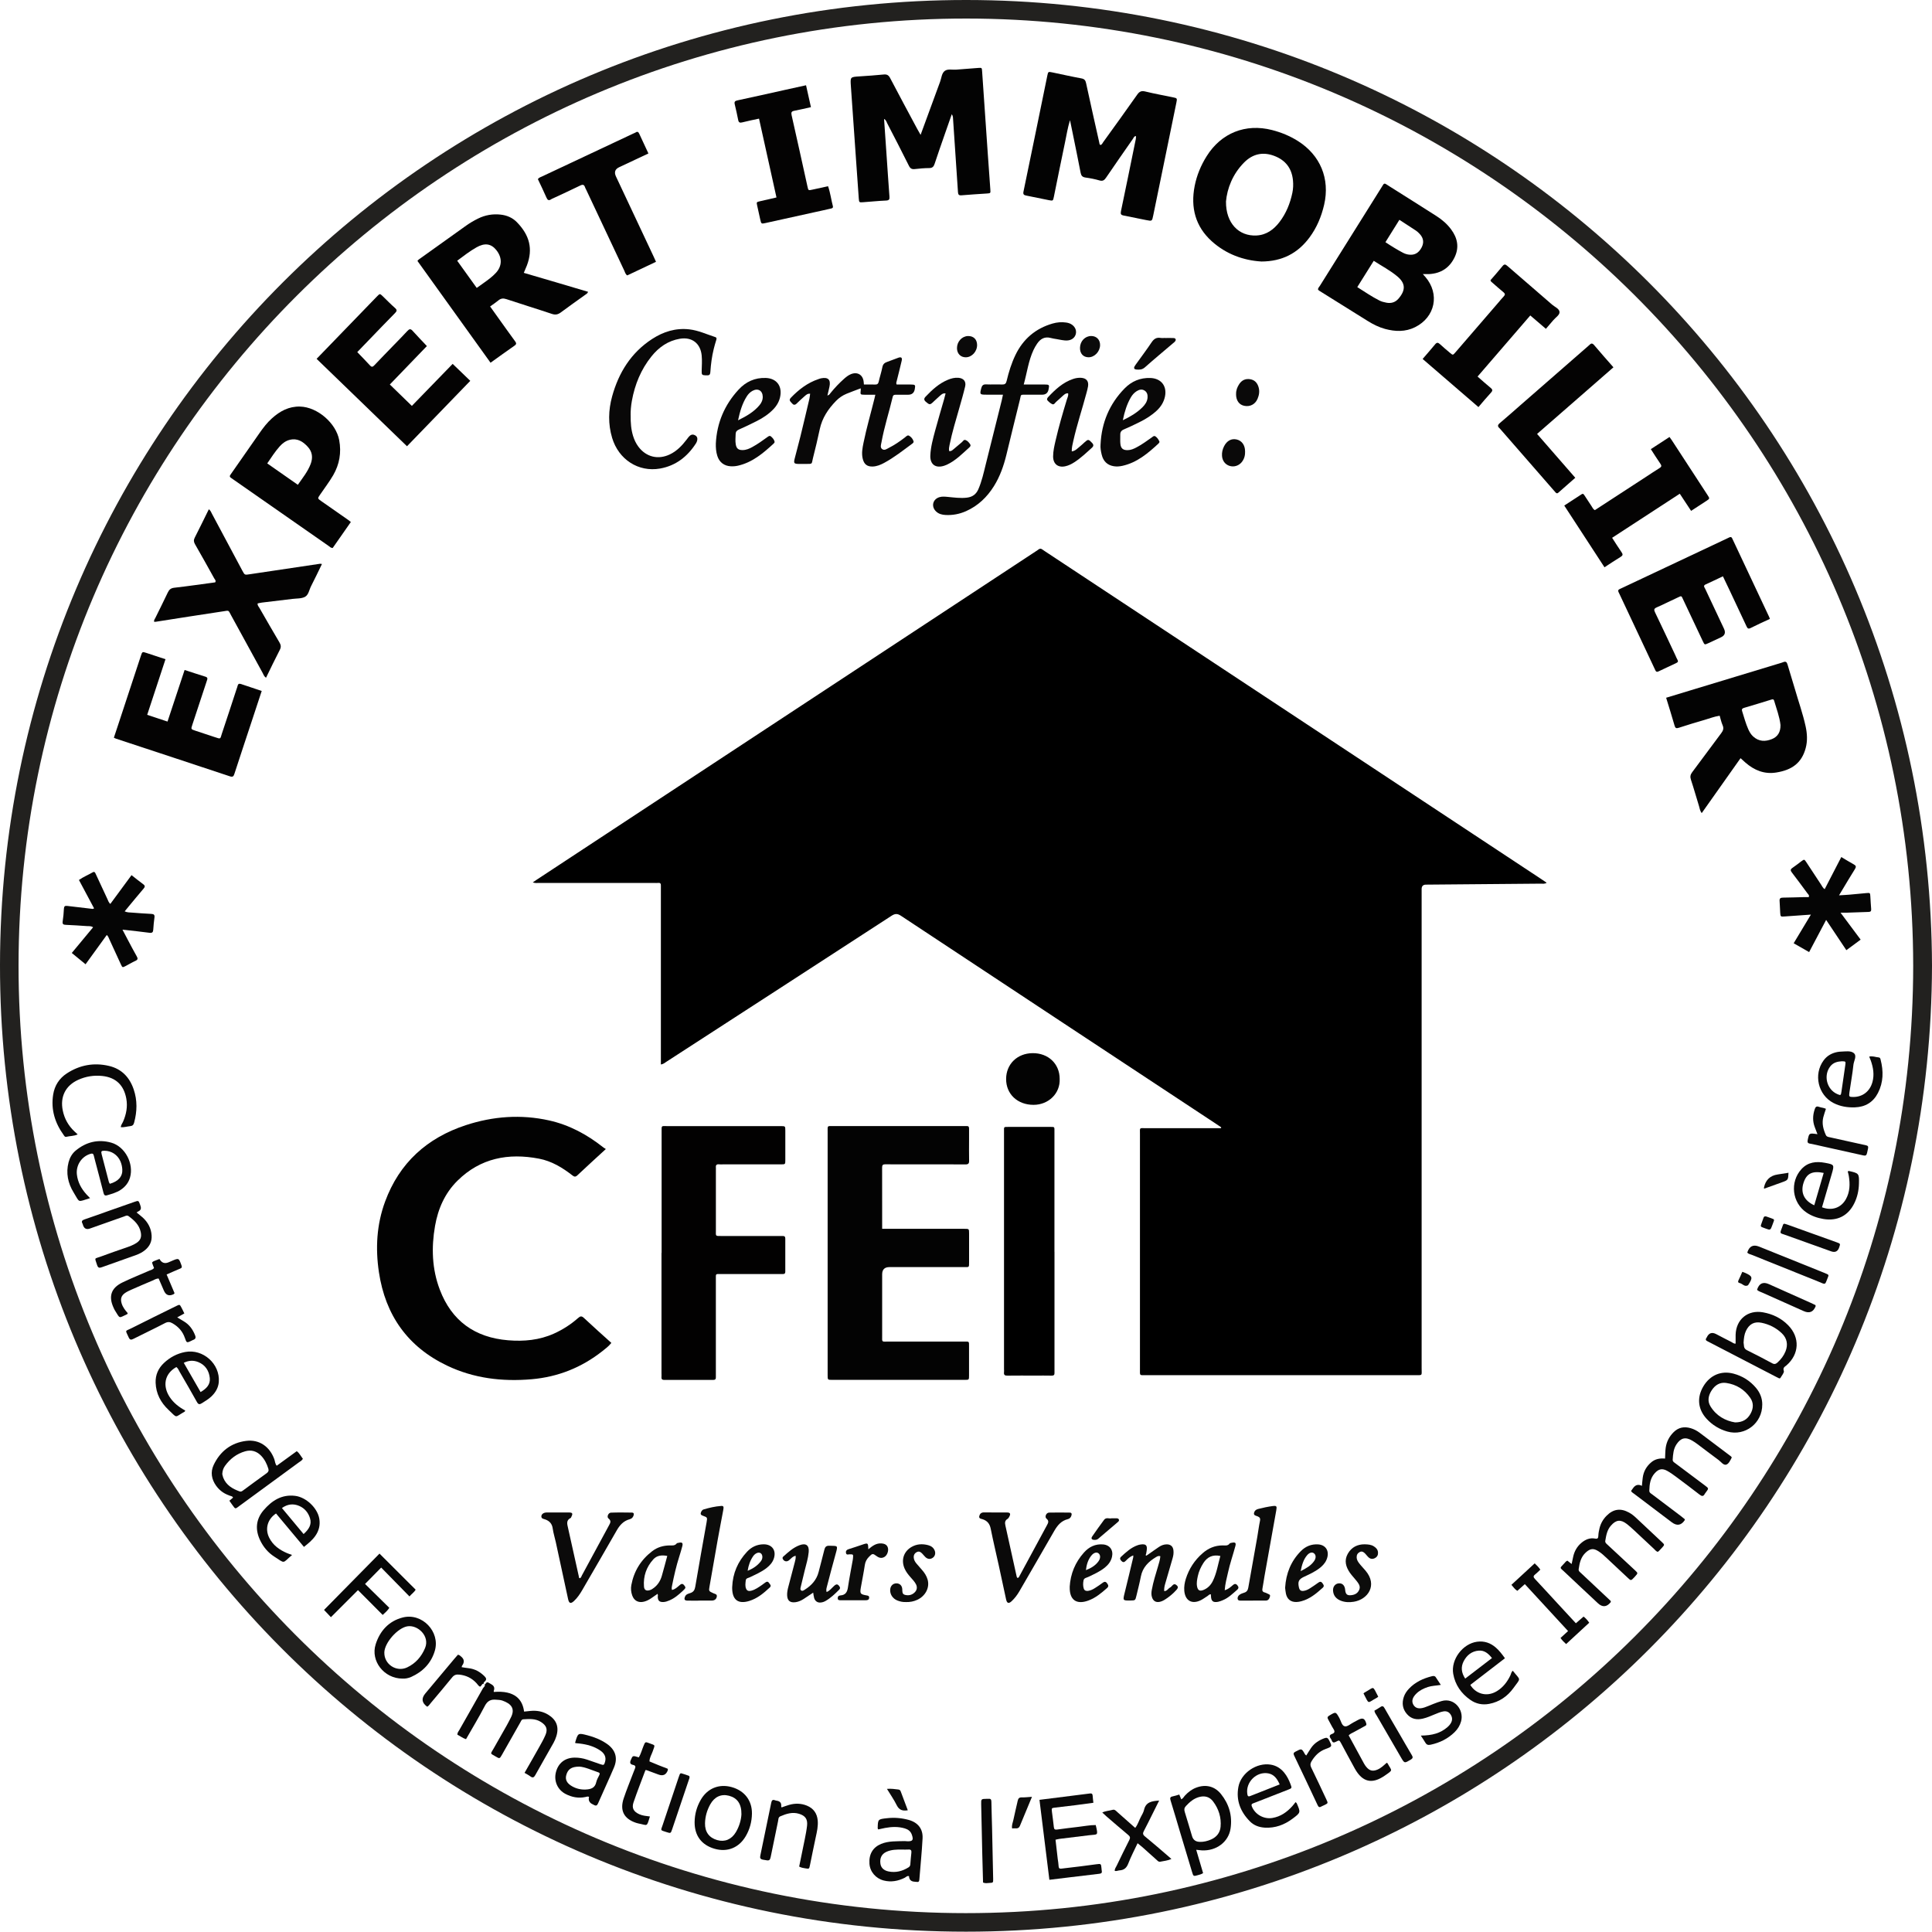 <?xml version="1.0" encoding="UTF-8"?><svg id="b" xmlns="http://www.w3.org/2000/svg" viewBox="0 0 839.48 839.34"><g id="c"><path d="M839.48,419.71c-.64,232.48-187.56,419.65-419.77,419.63C185.92,839.32-.24,650.3,0,419.28.24,187.49,187.57-.15,420.01,0c230.96.15,418.82,186.36,419.47,419.71ZM831.31,419.63c-.21-228.38-185.56-411.43-411.32-411.57C192.71,7.92,8.19,192.51,8.06,419.48c-.13,226.09,183.17,411.72,411.53,411.8,227.07.08,411.6-183.99,411.72-411.65Z" style="fill:#22211f; fill-rule:evenodd;"/><path d="M287.16,462.54v-75.95c0-.56-.03-1.12,0-1.68.05-.86-.16-1.39-1.18-1.27-.55.07-1.12.01-1.68.01-16.72,0-33.44,0-50.16,0-.77,0-1.57.16-2.63-.25.71-.48,1.26-.86,1.81-1.23,72.23-47.53,144.46-95.05,216.69-142.57.4-.26.82-.5,1.19-.81.58-.48,1.12-.48,1.71-.03.38.29.79.55,1.19.81,71.88,47.48,143.76,94.95,215.64,142.43.72.48,1.43.97,2.31,1.57-.95.62-1.83.38-2.63.39-16.32.16-32.63.29-48.95.42-.32,0-.64,0-.96.01q-1.77.06-1.79,1.87c0,.48,0,.96,0,1.44,0,68.95,0,137.91,0,206.86,0,3.29.52,2.97-2.88,2.97-38.96,0-77.91,0-116.87,0-2.95,0-2.64.38-2.64-2.72,0-34,0-67.99,0-101.99,0-3.08-.4-2.6,2.7-2.6,10.08-.02,20.16,0,30.24,0h2.28c.03-.13.05-.25.08-.38-.63-.43-1.26-.86-1.9-1.29-45.75-30.19-91.52-60.38-137.23-90.62-1.6-1.06-2.6-.99-4.16.02-32.56,21.17-65.15,42.27-97.75,63.38-.66.43-1.24,1.01-2.42,1.21Z" style="fill-rule:evenodd;"/><path d="M383.32,533.94h2.67c11.04,0,22.08,0,33.12,0,1.94,0,1.96.02,1.97,1.93.01,4.16,0,8.32,0,12.48,0,2.47.08,2.22-2.18,2.22h-32.4q-3.18,0-3.19,3.12c0,8.88-.01,17.76,0,26.64,0,3-.36,2.61,2.72,2.61,10.88.02,21.76,0,32.64,0,2.58,0,2.39-.34,2.39,2.49,0,4.08.01,8.16,0,12.24,0,1.87-.03,1.9-1.76,1.9-19.28,0-38.56,0-57.84,0-1.83,0-1.84-.03-1.84-2.08,0-14.64,0-29.28,0-43.92,0-20.56,0-41.12,0-61.67,0-2.91-.31-2.61,2.51-2.61,18.8,0,37.6,0,56.4,0,.48,0,.96.03,1.44,0,.85-.07,1.12.35,1.1,1.13-.03,1.6,0,3.2,0,4.8,0,3.04-.05,6.08.02,9.12.03,1.25-.37,1.63-1.63,1.62-7.2-.06-14.4-.03-21.6-.03-4.4,0-8.8.03-13.2-.02-1.04-.01-1.37.34-1.37,1.37.03,8.79.02,17.58.02,26.65Z" style="fill:#030303; fill-rule:evenodd;"/><path d="M263.24,499.28c-4.38,4.03-8.41,7.68-12.36,11.41-.87.82-1.39.64-2.21,0-4.33-3.37-9-6.19-14.44-7.23-13.33-2.56-25.48-.28-35.45,9.57-5.46,5.4-8.44,12.16-9.75,19.65-1.64,9.38-1.34,18.69,2.05,27.64,5.15,13.62,15.25,20.87,29.71,22.05,6.85.56,13.57-.04,19.94-2.92,3.81-1.72,7.3-3.96,10.44-6.73.92-.81,1.5-1.04,2.53-.07,3.9,3.66,7.91,7.22,11.94,10.86-1.16,1.48-2.57,2.53-3.94,3.61-9.03,7.11-19.26,11.19-30.72,12.18-12.73,1.1-25.1-.37-36.71-5.91-17.12-8.16-26.82-21.94-29.62-40.58-1.57-10.43-.99-20.77,2.69-30.73,6.2-16.82,18.25-27.67,35.1-33.19,11.83-3.87,23.96-4.77,36.19-2.04,8.72,1.95,16.42,6.09,23.4,11.62.31.25.67.44,1.21.8Z" style="fill:#020202; fill-rule:evenodd;"/><path d="M287.48,544.41c0-17.51,0-35.02,0-52.53,0-3-.25-2.57,2.52-2.57,16.23-.01,32.46,0,48.69,0,.24,0,.48,0,.72,0,1.79.03,1.81.03,1.82,1.86.01,4.32.02,8.63,0,12.95,0,1.78-.03,1.81-1.88,1.81-8.4.01-16.79,0-25.19,0-.56,0-1.13.06-1.68-.01-1.23-.15-1.55.46-1.42,1.54.04.32,0,.64,0,.96,0,8.72,0,17.43,0,26.15,0,2.62-.34,2.49,2.4,2.49h24.95c.56,0,1.12.02,1.68,0,.79-.03,1.14.3,1.13,1.13-.02,4.8-.02,9.59,0,14.39,0,.71-.29,1.02-.99,1-.56-.02-1.12,0-1.68,0-8.48,0-16.95,0-25.43,0-2.26,0-2.07-.16-2.07,2.06,0,13.67,0,27.35,0,41.02,0,.56-.03,1.12,0,1.68.07.92-.3,1.27-1.24,1.26-7.04-.03-14.07-.03-21.11,0-.91,0-1.34-.27-1.27-1.22.04-.56,0-1.12,0-1.68v-52.29Z" style="fill:#020101; fill-rule:evenodd;"/><path d="M458.19,543.97c0,16.95,0,33.89,0,50.84,0,.56-.03,1.12,0,1.68.05.91-.3,1.26-1.25,1.24-2.4-.06-4.79-.02-7.19-.02-4,0-7.99-.04-11.99.02-1.13.02-1.65-.28-1.5-1.46.06-.47,0-.96,0-1.44v-102.4c0-.32,0-.64,0-.96,0-1.83-.18-1.82,1.82-1.81,6,.01,11.99,0,17.99,0,2.32,0,2.1-.2,2.1,2.27,0,10.63,0,21.26,0,31.89v20.14Z" style="fill-rule:evenodd;"/><path d="M400.02,58.58c2.93-8,5.68-15.56,8.48-23.1.6-1.63.67-3.73,2.07-4.71,1.31-.92,3.26-.37,4.92-.51,3.18-.27,6.37-.51,9.56-.74,1.57-.11,1.59-.09,1.69,1.45.83,11.96,1.65,23.92,2.47,35.88.36,5.18.74,10.36,1.11,15.55.11,1.55.1,1.57-1.48,1.68-3.67.26-7.34.45-11,.78-1.21.11-1.52-.3-1.59-1.41-.48-7.5-1-14.99-1.51-22.49-.21-3.03-.39-6.06-.61-9.09-.05-.7,0-1.43-.57-2.24-1.07,3.05-2.09,5.96-3.11,8.89-1.46,4.22-2.96,8.43-4.35,12.68-.41,1.24-.97,1.82-2.35,1.83-2.07.01-4.15.19-6.22.43-1.29.15-1.98-.19-2.59-1.42-3.05-6.15-6.22-12.24-9.37-18.34-.35-.69-.51-1.52-1.43-2.02.36,5.27.72,10.41,1.07,15.55.42,6.06.81,12.12,1.27,18.18.09,1.17-.11,1.67-1.45,1.73-3.35.14-6.69.5-10.04.73-1.65.12-1.71.09-1.84-1.62-.38-4.94-.71-9.89-1.05-14.83-.79-11.32-1.58-22.64-2.38-33.96-.28-4.04-.29-4.01,3.73-4.27,3.51-.23,7.02-.47,10.52-.82,1.39-.14,2.13.27,2.79,1.52,3.85,7.36,7.79,14.66,11.71,21.98.41.76.85,1.51,1.54,2.73Z" style="fill:#030303; fill-rule:evenodd;"/><path d="M464.94,52.19c-1.07,3.43-1.49,6.44-2.12,9.39-1.68,7.97-3.27,15.96-4.9,23.94-.36,1.77-.38,1.8-2.19,1.45-3.29-.64-6.57-1.34-9.86-2-1.03-.2-1.4-.55-1.14-1.78,3.5-16.8,6.92-33.62,10.37-50.44.33-1.6.4-1.65,2.1-1.3,4.22.87,8.43,1.84,12.67,2.61,1.37.25,1.79.86,2.06,2.12,1.85,8.58,3.79,17.15,5.71,25.72.08.38.04.81.48,1.1.7-.1.9-.77,1.24-1.24,4.95-6.87,9.93-13.73,14.79-20.66.99-1.41,1.89-1.74,3.55-1.33,3.95.97,7.96,1.68,11.95,2.51,1.87.39,1.89.41,1.51,2.3-1.3,6.42-2.62,12.83-3.94,19.24-2.04,9.93-4.08,19.86-6.12,29.79-.51,2.51-.5,2.52-2.95,2.04-3.29-.65-6.57-1.35-9.86-1.98-1.18-.22-1.48-.63-1.21-1.92,2.1-9.92,4.09-19.87,6.13-29.8.19-.93.46-1.84.38-2.83-.85.05-1.01.78-1.35,1.26-3.88,5.57-7.77,11.14-11.59,16.76-.76,1.12-1.43,1.69-2.89,1.27-1.99-.58-4.04-.98-6.09-1.26-1.34-.19-1.87-.79-2.12-2.07-1.1-5.72-2.28-11.43-3.44-17.14-.35-1.72-.71-3.44-1.18-5.75Z" style="fill:#030303; fill-rule:evenodd;"/><path d="M618.22,119.08c.57.63.83.91,1.08,1.2,6.4,7.4,4.36,17.52-4.44,21.89-4.24,2.1-8.65,1.94-13.08.74-2.63-.72-5.07-1.94-7.38-3.37-7.06-4.37-14.09-8.79-21.13-13.19-.2-.12-.36-.3-.55-.47-.09-.73.46-1.17.78-1.68,8.93-14.29,17.88-28.56,26.82-42.84.21-.34.44-.67.63-1.02.35-.64.77-.7,1.36-.29.59.41,1.21.77,1.82,1.16,6.68,4.22,13.38,8.42,20.04,12.68,2.43,1.56,4.61,3.42,6.35,5.77,2.8,3.78,3.61,7.8,1.52,12.14-2.2,4.58-5.91,6.99-10.98,7.29-.4.02-.8,0-1.2,0-.39,0-.79,0-1.64,0ZM589.75,124.75c3.26,2.06,6.35,4.18,9.7,5.87.91.46,1.96.7,2.97.9,2.03.4,3.84-.14,5.21-1.71,3.34-3.84,3-6.81-.47-9.71-3.12-2.62-6.74-4.5-10.25-6.77-2.42,3.86-4.75,7.57-7.16,11.43ZM608.05,95.52c-2.1,3.37-4.06,6.51-6.06,9.71,2.6,1.74,5.04,3.23,7.57,4.57.85.45,1.75.75,2.72.85,2.41.27,4.15-.72,5.41-3.08,1.13-2.12.87-4.13-.81-5.92-.49-.52-1.01-1.04-1.6-1.43-2.31-1.54-4.66-3.04-7.23-4.71Z" style="fill:#030303; fill-rule:evenodd;"/><path d="M747.23,310.99c-2.36.35-4.43,1.19-6.57,1.81-3.75,1.08-7.49,2.22-11.21,3.43-1.12.36-1.52.15-1.84-.99-1.13-3.98-2.39-7.93-3.65-12.06,3.61-1.1,7.11-2.16,10.61-3.22,13.2-4,26.4-8,39.6-12.01.23-.07.45-.15.67-.24,1.03-.41,1.54-.13,1.86,1.01,1,3.53,2.16,7.01,3.17,10.54,1.56,5.44,3.48,10.78,4.69,16.33.69,3.17.88,6.32.03,9.48-1.75,6.51-6.02,9.51-12.75,10.59-5.2.84-9.57-.95-13.43-4.31-.66-.57-1.3-1.17-2.12-1.91-5.63,7.97-11.22,15.87-16.87,23.86-.79-1.01-.88-2.07-1.18-3.05-1.18-3.81-2.25-7.65-3.5-11.44-.43-1.29-.27-2.2.54-3.28,4.23-5.61,8.36-11.3,12.59-16.92.84-1.12,1.24-2.09.63-3.48-.57-1.3-.86-2.72-1.28-4.13ZM773.65,315.03c-.39-3.54-1.73-7.05-2.79-10.64-.23-.78-.91-.49-1.41-.34-3.88,1.17-7.75,2.41-11.65,3.53-.98.28-1.04.76-.78,1.56.82,2.58,1.51,5.2,2.61,7.68.52,1.18,1.16,2.28,2.11,3.16,2.48,2.28,5.29,2.35,8.24,1.14,2.49-1.02,3.72-3.06,3.67-6.09Z" style="fill:#030303; fill-rule:evenodd;"/><path d="M227.6,118.56c4.75,1.39,9.4,2.75,14.05,4.12,4.58,1.35,9.16,2.72,13.88,4.12-.26.76-.85,1.02-1.31,1.35-3.5,2.53-7.04,4.98-10.49,7.57-1.26.94-2.35,1.2-3.91.68-6.57-2.21-13.21-4.22-19.79-6.42-1.39-.46-2.41-.34-3.5.57-1.09.91-2.3,1.69-3.57,2.61,1.48,2.07,2.85,4.01,4.24,5.94,2.19,3.05,4.36,6.12,6.58,9.14.57.77.76,1.27-.17,1.92-3.46,2.41-6.87,4.88-10.46,7.45-10.64-14.82-21.2-29.52-31.77-44.24.26-.28.39-.48.57-.61,6.88-4.93,13.76-9.86,20.66-14.77,1.63-1.16,3.36-2.16,5.15-3.04,3.09-1.52,6.36-2.08,9.77-1.7,2.69.3,5.12,1.31,7.03,3.26,5.54,5.65,7.11,11.66,4.39,18.81-.4,1.04-.86,2.05-1.35,3.23ZM207.15,125.1c.97-.69,1.81-1.28,2.64-1.88,2.01-1.44,4.05-2.86,5.73-4.7,2.68-2.95,2.74-6.54.2-9.78-2.26-2.88-5.06-3.33-8.72-1.24-2.9,1.65-5.54,3.7-8.34,5.79,2.85,3.97,5.63,7.84,8.49,11.82Z" style="fill:#030303; fill-rule:evenodd;"/><path d="M548,113.62c-7.73-.48-15.24-3.19-21.45-8.77-7.16-6.45-9.27-14.69-7.46-23.99.91-4.67,2.72-9.02,5.25-13.04,6.31-10.05,16.87-14.26,28.37-11.32,3.97,1.01,7.73,2.56,11.2,4.74,9.79,6.16,14.05,16.44,11.45,27.7-1.2,5.19-3.22,10.04-6.43,14.33-5.07,6.77-11.8,10.34-20.93,10.36ZM532.71,87.59c-.09,9.38,5.58,15.14,13.28,14.73,4.3-.23,7.48-2.58,10-5.88,2.86-3.75,4.58-8.03,5.55-12.61.38-1.79.45-3.64.27-5.49-.51-5.22-3.23-8.73-8.09-10.59-5.01-1.92-9.48-.86-13.19,2.91-4.98,5.05-7.33,11.3-7.83,16.94Z" style="fill:#030303; fill-rule:evenodd;"/><path d="M139.89,245.07c-1.62,3.31-3.1,6.48-4.71,9.59-.84,1.62-1.1,3.85-2.67,4.68-1.52.81-3.56.67-5.39.89-4.44.55-8.89,1.06-13.33,1.6-.63.08-1.24.25-1.85.37-.12.88.47,1.4.81,1.99,2.87,4.99,5.73,9.98,8.66,14.93.67,1.13.81,2.03.16,3.27-2.06,3.96-3.97,8-5.97,12.08-.9-.55-1.13-1.43-1.53-2.17-4.54-8.26-9.05-16.54-13.58-24.8-1.4-2.55-.78-2.27-3.65-1.85-9.72,1.44-19.42,3-29.13,4.51-.23.04-.47,0-.74,0-.16-.71.3-1.19.56-1.72,1.79-3.66,3.63-7.29,5.37-10.98.6-1.26,1.3-1.9,2.81-2.08,5.95-.67,11.88-1.55,17.8-2.34.47-.78-.17-1.25-.44-1.75-2.75-4.96-5.51-9.91-8.34-14.83-.57-1-.65-1.8-.11-2.85,2.07-4.04,4.04-8.13,6.12-12.33.81.59,1.03,1.36,1.38,2.01,4.41,8.24,8.8,16.49,13.21,24.73,1,1.86,1,1.83,3.14,1.5,10.19-1.53,20.39-3.05,30.58-4.56.15-.02.31.03.84.1Z" style="fill:#040303; fill-rule:evenodd;"/><path d="M80.23,291.12c3.15,1.02,6.09,2,9.04,2.91,1.16.36.86,1.02.59,1.82-2.12,6.36-4.21,12.73-6.3,19.1-.62,1.89-.62,1.9,1.33,2.55,2.8.93,5.61,1.84,8.4,2.78,2.84.95,2.33.84,3.11-1.48,2.17-6.43,4.25-12.88,6.37-19.32.15-.46.34-.9.44-1.37.19-.87.58-1.21,1.52-.89,2.93,1.01,5.88,1.97,8.99,3.01-1.43,4.36-2.82,8.58-4.22,12.8-2.55,7.73-5.13,15.45-7.64,23.19-.37,1.16-.73,1.51-2,1.09-16.49-5.49-33.01-10.92-49.52-16.37-.22-.07-.43-.2-.86-.4.61-1.84,1.23-3.7,1.84-5.55,3.3-10,6.59-20.01,9.89-30.01.61-1.85.63-1.86,2.42-1.27,2.71.89,5.42,1.79,8.28,2.73-2.67,8.1-5.28,16.04-7.95,24.16,2.96.98,5.82,1.93,8.83,2.93,2.46-7.43,4.89-14.77,7.42-22.4Z" style="fill:#040303; fill-rule:evenodd;"/><path d="M176.85,193.91c-13.13-12.71-26.16-25.31-39.28-37.99,3.85-3.98,7.56-7.83,11.29-11.67,5-5.17,10-10.35,15.01-15.51,1.17-1.2,1.21-1.2,2.38-.08,1.79,1.71,3.5,3.52,5.37,5.14,1.03.89.84,1.4,0,2.26-3.82,3.87-7.58,7.8-11.35,11.71-1.71,1.77-3.41,3.54-5.03,5.22,1.93,2.01,3.77,3.88,5.54,5.81.75.83,1.21.64,1.89-.09,2.86-3.02,5.77-5.99,8.66-8.98,1.89-1.95,3.81-3.88,5.65-5.88.79-.85,1.36-1.16,2.28-.13,1.97,2.2,4.04,4.32,6.23,6.65-5.18,5.38-10.58,10.97-16.1,16.7,3.17,3.08,6.25,6.07,9.57,9.3,5.9-6.07,11.75-12.1,17.73-18.26,2.58,2.49,5.04,4.86,7.65,7.37-9.19,9.5-18.28,18.9-27.5,28.43Z" style="fill:#040303; fill-rule:evenodd;"/><path d="M769.06,268.91c-2.93,1.37-5.69,2.6-8.39,3.97-1.03.52-1.36.16-1.77-.71-2.45-5.28-4.95-10.54-7.43-15.81-.91-1.94-1.85-3.87-2.84-5.95-2.59,1.22-5.01,2.41-7.48,3.51-1.28.57-.52,1.29-.22,1.92,2.7,5.79,5.43,11.56,8.16,17.33q1.21,2.56-1.24,3.71c-1.88.88-3.75,1.77-5.64,2.63-1.52.7-1.56.7-2.27-.81-2.63-5.55-5.25-11.12-7.87-16.67-.17-.36-.33-.73-.51-1.08-1.14-2.3-.6-2.22-3.03-1.1-2.9,1.33-5.74,2.78-8.66,4.06-1.18.52-1.29,1-.75,2.13,3.02,6.25,5.95,12.54,8.91,18.82.27.58.48,1.19.81,1.73.43.71.32,1.14-.45,1.49-2.61,1.2-5.21,2.42-7.79,3.67-.66.32-1.04.15-1.32-.48-.19-.44-.41-.87-.61-1.3-4.89-10.4-9.78-20.79-14.67-31.19-.24-.51-.48-1.01-.72-1.51-.31-.63-.15-1.05.5-1.32.52-.21,1.01-.47,1.52-.71,14.93-7.03,29.87-14.07,44.8-21.11.43-.2.87-.41,1.29-.62.63-.32,1.06-.16,1.31.51.11.3.28.57.41.86,5.2,11.05,10.39,22.09,15.59,33.14.1.21.17.43.35.88Z" style="fill:#040303; fill-rule:evenodd;"/><path d="M152.46,226.8c-2.72,3.9-5.32,7.62-7.9,11.31-.84,0-1.26-.53-1.75-.88-13.83-9.63-27.64-19.27-41.46-28.91-.33-.23-.64-.48-.98-.69-.63-.38-.64-.81-.23-1.37.62-.83,1.19-1.7,1.78-2.55,3.61-5.17,7.22-10.35,10.83-15.52,1.6-2.3,3.31-4.52,5.39-6.4,3.48-3.14,7.4-5.27,12.27-5.13,7.52.21,15.61,7.19,16.98,14.6,1,5.41.13,10.48-2.62,15.23-1.73,2.98-3.84,5.69-5.76,8.54-1.04,1.54-1.06,1.55.54,2.68,3.92,2.75,7.86,5.49,11.78,8.23.32.22.62.48,1.12.88ZM129.42,210.64c2.13-3.05,4.36-5.78,5.6-9.12.99-2.67.7-5.22-1.28-7.37-2.08-2.28-4.49-3.85-7.82-3.04-1.79.44-3.18,1.51-4.36,2.82-2.02,2.25-3.65,4.81-5.44,7.43,4.42,3.09,8.73,6.1,13.29,9.29Z" style="fill:#030303; fill-rule:evenodd;"/><path d="M281.75,66.68c-4.36,2.05-8.54,4.02-12.72,5.98q-2.69,1.26-1.38,4.03c5.44,11.56,10.88,23.12,16.31,34.68.34.72.66,1.45,1.08,2.39-4.2,1.99-8.36,3.96-12.49,5.91-.82-.53-.96-1.37-1.29-2.07-5.52-11.7-11.02-23.41-16.53-35.11-.17-.36-.39-.71-.51-1.08-.38-1.21-.98-1.35-2.13-.78-3.87,1.9-7.8,3.68-11.7,5.51-.29.14-.6.24-.86.42-1.09.77-1.63.38-2.12-.77-1.17-2.7-2.47-5.35-3.7-7.96.54-.74,1.28-.9,1.91-1.2,13.22-6.23,26.44-12.44,39.66-18.65.29-.14.61-.23.87-.4.84-.58,1.26-.24,1.63.58,1.26,2.76,2.56,5.5,3.97,8.53Z" style="fill:#040303; fill-rule:evenodd;"/><path d="M352.37,46.56c-2.56.57-4.88,1.12-7.22,1.57-1.22.23-1.46.7-1.18,1.95,2.35,10.35,4.62,20.72,6.91,31.08.36,1.62.38,1.62,2.03,1.26,2.26-.49,4.51-.98,6.89-1.5,1,2.86,1.34,5.8,2.09,8.63.25.96-.59,1.01-1.16,1.14-2.17.52-4.36.98-6.54,1.46-7.17,1.58-14.34,3.17-21.51,4.75-1.88.42-1.91.4-2.35-1.55-.46-2.02-.91-4.05-1.34-6.08-.31-1.46-.3-1.47,1.29-1.84,2.32-.54,4.65-1.06,7.11-1.63-2.54-11.47-5.05-22.81-7.58-34.25-2.58.56-4.92,1.01-7.22,1.61-1.09.29-1.62.12-1.84-1.04-.44-2.27-.95-4.53-1.49-6.78-.27-1.11.06-1.49,1.2-1.73,7.02-1.5,14.03-3.09,21.04-4.64,2.86-.64,5.73-1.26,8.74-1.92.71,3.17,1.38,6.19,2.12,9.49Z" style="fill:#040303; fill-rule:evenodd;"/><path d="M647.63,121.76c1.73-2.01,3.54-4.03,5.24-6.14.77-.96,1.28-.79,2.1-.07,6.46,5.62,12.97,11.17,19.42,16.8,1.18,1.03,3.2,1.78,3.25,3.27.04,1.29-1.73,2.34-2.7,3.5-1.02,1.22-2.07,2.41-3.23,3.76-2.27-1.94-4.44-3.8-6.78-5.81-7.64,8.86-15.2,17.62-22.91,26.55,1.92,1.67,3.73,3.32,5.64,4.87.87.71,1.03,1.2.21,2.09-1.84,1.99-3.57,4.09-5.47,6.3-8.12-7-16.15-13.93-24.25-20.91,1.88-2.19,3.69-4.22,5.41-6.33.76-.93,1.3-.86,2.12-.1,1.4,1.31,2.89,2.53,4.35,3.77,1.25,1.06,1.28,1.06,2.37-.21,6.17-7.14,12.33-14.29,18.5-21.44.83-.97,1.64-1.97,2.52-2.9.64-.68.61-1.16-.12-1.76-1.61-1.32-3.16-2.7-4.73-4.07-.35-.31-.8-.55-.94-1.17Z" style="fill:#040303; fill-rule:evenodd;"/><path d="M717.32,195.15c2.75-1.79,5.4-3.51,8.1-5.27.41.57.71.95.96,1.34,5.2,7.97,10.39,15.93,15.58,23.9.99,1.52.98,1.55-.51,2.53-2.13,1.4-4.28,2.79-6.64,4.33-1.64-2.49-3.24-4.92-4.92-7.45-9.82,6.39-19.52,12.71-29.4,19.15,1.4,2.15,2.7,4.25,4.1,6.27.66.95.58,1.43-.44,2.05-2.32,1.4-4.57,2.93-6.98,4.49-5.81-8.91-11.56-17.74-17.48-26.82,2.55-1.66,5.04-3.3,7.56-4.92.7-.45.98.15,1.29.61,1.01,1.54,2.01,3.08,3.03,4.61.39.59.64,1.31,1.42,1.69,7.39-4.81,14.82-9.65,22.24-14.48,1.94-1.26,3.86-2.57,5.83-3.78.87-.53,1.03-.98.42-1.86-1.41-2.03-2.71-4.13-4.17-6.38Z" style="fill:#040303; fill-rule:evenodd;"/><path d="M701.05,159.61c-5.64,4.93-11.12,9.71-16.6,14.49-5.48,4.78-10.96,9.56-16.57,14.45,5.54,6.36,11,12.62,16.6,19.05-2.53,2.23-4.97,4.37-7.4,6.51-.48.42-.85.23-1.2-.18-.26-.3-.53-.6-.79-.9-7.67-8.8-15.35-17.6-23.02-26.4-.16-.18-.3-.38-.48-.54-.95-.81-.89-1.43.12-2.27,2.95-2.46,5.8-5.03,8.69-7.55,9.88-8.62,19.77-17.24,29.65-25.87.18-.16.38-.3.54-.48.73-.8,1.3-.9,2.1.05,2.67,3.18,5.44,6.28,8.37,9.63Z" style="fill:#040303; fill-rule:evenodd;"/><path d="M375.35,167.07c1.66,0,3.26-.04,4.85.02.97.04,1.41-.32,1.62-1.28.47-2.1,1.17-4.16,1.58-6.27.25-1.3.93-1.9,2.08-2.29,1.66-.56,3.27-1.27,4.94-1.84,1.18-.4,1.67.03,1.39,1.28-.67,2.96-1.44,5.89-2.17,8.84-.11.46-.36.9-.05,1.55,1.99,0,4.06-.02,6.13,0,2.01.02,2.09.14,1.76,2.03q-.43,2.4-2.86,2.41c-1.76,0-3.52,0-5.28,0-.68,0-1.24.05-1.44.89-1.56,6.6-3.68,13.07-4.89,19.76-.18,1-.67,2.23.27,2.95,1.04.8,2.13-.12,3.09-.6,2.43-1.22,4.66-2.78,6.82-4.44.55-.42,1.13-1.18,1.87-.73.87.53,1.57,1.36,1.88,2.38.16.54-.32.87-.7,1.15-3.92,2.89-7.75,5.92-12.06,8.25-1.54.83-3.17,1.52-4.98,1.58-2.39.08-3.72-.96-4.31-3.27-.62-2.41-.15-4.78.33-7.12,1.32-6.5,3.2-12.86,4.78-19.3.09-.38.17-.76.34-1.5-1.63,0-3.1.02-4.57,0-2-.03-1.99-.04-1.77-1.99.03-.22,0-.46,0-.8-2.12.81-4.18,1.54-6.2,2.38-1.71.71-3.22,1.75-4.52,3.08-3.41,3.49-6.04,7.4-7.08,12.28-.9,4.22-1.89,8.42-2.96,12.59-.67,2.62.03,2.52-3.04,2.53-1.04,0-2.08.02-3.12,0-2.04-.04-2.28-.31-1.8-2.25.81-3.25,1.72-6.48,2.52-9.74,1.33-5.43,2.61-10.87,3.89-16.31.16-.69.21-1.4.32-2.21-1.22-.14-1.87.64-2.55,1.21-1.16.98-2.24,2.05-3.34,3.1-.75.72-1.41.6-2.02-.17-.55-.71-1.55-1.26-.47-2.38,3.42-3.56,7.24-6.51,11.99-8.11.38-.13.76-.27,1.14-.35,3.05-.61,4.28.59,3.66,3.59-.25,1.24-.57,2.47-.9,3.88.84-.17,1.1-.75,1.44-1.18,1.76-2.18,3.7-4.2,5.79-6.07.9-.8,1.85-1.55,2.96-2.01,2.89-1.19,5.31.31,5.58,3.45.03.31.05.62.09,1.04Z" style="fill:#090808; fill-rule:evenodd;"/><path d="M444.81,167.07c3.32,0,6.2-.02,9.07,0,2.1.02,2.15.12,1.72,2.22q-.46,2.2-2.76,2.21c-2.32,0-4.64,0-6.96,0-2.72.02-2.13-.17-2.68,2.02-2.03,8.05-3.95,16.13-5.93,24.19-1.17,4.75-2.78,9.34-5.39,13.52-2.99,4.79-6.92,8.56-12.13,10.88-2.82,1.25-5.78,1.82-8.87,1.66-1.56-.08-3.01-.44-4.17-1.56-2.22-2.14-1.42-5.35,1.53-6.2,1.19-.34,2.36-.21,3.57-.1,2.78.26,5.55.67,8.36.32,2.37-.29,3.97-1.45,4.93-3.64,1.51-3.46,2.31-7.13,3.21-10.77,2.31-9.3,4.65-18.59,6.97-27.89.17-.69.29-1.39.52-2.44-2.53,0-4.88,0-7.23,0-2.86,0-2.9-.11-2.2-2.8.3-1.16.79-1.73,2.11-1.67,2.31.1,4.64-.03,6.96.05,1.18.04,1.68-.36,1.95-1.52.92-3.89,2.1-7.71,3.84-11.32,3.35-6.93,8.72-11.51,16.13-13.65,1.94-.56,3.92-.73,5.93-.43.89.13,1.71.39,2.45.9,1.47,1.01,2.11,2.6,1.69,4.16-.42,1.55-1.77,2.58-3.55,2.72-1.7.13-3.33-.38-4.98-.62-.79-.12-1.58-.25-2.35-.46-2.64-.71-4.51.4-5.93,2.51-.58.86-1.11,1.76-1.54,2.7-2.19,4.67-2.81,9.77-4.25,14.99Z" style="fill:#080807; fill-rule:evenodd;"/><path d="M274.03,180.32c-.05,3.43.19,6.29,1.04,9.07.52,1.69,1.26,3.28,2.32,4.7,3.36,4.5,8.57,5.77,13.65,3.36,3.05-1.45,5.29-3.81,7.31-6.44.44-.57.85-1.18,1.38-1.65.73-.65,1.59-.68,2.43-.14.78.5.98,1.25.79,2.09-.1.46-.28.93-.53,1.32-3.72,5.78-8.8,9.76-15.63,10.96-9.41,1.65-17.99-3.93-20.81-13.32-1.79-5.98-1.65-12.04-.01-18,2.85-10.35,8.22-19.03,17.41-24.99,4.91-3.18,10.23-4.84,16.14-4.17,3.94.45,7.51,2.14,11.22,3.34.75.24.66.72.47,1.33-.41,1.29-.77,2.6-1.1,3.92-.78,3.19-1.21,6.44-1.43,9.71-.11,1.56-.38,1.77-2.13,1.68-1.52-.08-1.7-.25-1.66-1.92.05-2.24.22-4.47,0-6.71-.5-5.24-4.22-8.15-9.46-7.27-5.15.86-9.16,3.69-12.35,7.66-4.55,5.66-7.23,12.19-8.52,19.31-.4,2.21-.57,4.44-.54,6.15Z" style="fill:#090808; fill-rule:evenodd;"/><path d="M793.48,399.71c-2.57,4.86-4.94,9.35-7.39,13.98-2.28-1.3-4.41-2.51-6.72-3.83,2.48-4.12,4.88-8.11,7.49-12.45-4.07.29-7.72.53-11.36.8-1.81.13-1.85.15-1.98-1.65-.13-1.67-.11-3.36-.26-5.03-.11-1.22.41-1.49,1.51-1.5,3.12-.03,6.23-.15,9.35-.23.62-.02,1.24,0,1.81,0,.33-.86-.25-1.19-.55-1.6-2.23-3.02-4.45-6.05-6.74-9.02-.67-.86-.81-1.4.21-2.08,1.33-.88,2.56-1.91,3.85-2.85,1.27-.93,1.3-.93,2.14.34,2.16,3.26,4.29,6.55,6.46,9.81.44.65.73,1.44,1.55,1.96,2.38-4.6,4.75-9.18,7.22-13.96,1.87,1.11,3.61,2.2,5.41,3.18,1,.54,1.15,1.04.52,2.04-1.88,2.97-3.65,6-5.47,9.01-.4.67-.81,1.34-1.44,2.4,1.72-.1,3.11-.16,4.48-.28,2.47-.21,4.93-.48,7.4-.69,1.61-.14,1.62-.12,1.72,1.4.12,1.83.19,3.67.36,5.5.09.95-.24,1.27-1.17,1.29-3.19.08-6.39.22-9.58.33-.69.02-1.37,0-2.55,0,3.1,4.16,5.89,7.89,8.73,11.71-2.12,1.56-4.1,3.02-6.21,4.58-2.91-4.35-5.73-8.59-8.79-13.16Z" style="fill:#050505; fill-rule:evenodd;"/><path d="M47.93,392.78c3.04-4.13,6.06-8.23,9.22-12.52,1.76,1.38,3.4,2.72,5.11,3.97.91.67.73,1.19.1,1.92-2.23,2.62-4.41,5.27-6.61,7.92-.5.6-.99,1.21-1.58,1.93,1.16.52,2.19.47,3.19.54,2.79.21,5.58.44,8.37.56,1.15.05,1.55.43,1.38,1.6-.25,1.74-.4,3.49-.52,5.25-.07,1.1-.44,1.52-1.64,1.36-3.48-.47-6.98-.83-10.47-1.23-.31-.03-.61-.06-1.26-.12.92,1.75,1.71,3.27,2.52,4.79,1.2,2.25,2.38,4.52,3.65,6.74.54.94.59,1.5-.53,2.01-1.45.66-2.82,1.5-4.23,2.23-1.41.73-1.44.73-2.08-.64-1.68-3.62-3.33-7.25-5-10.88-.29-.64-.48-1.35-1.15-1.95-3.08,4.25-6.1,8.42-9.22,12.73-2.07-1.7-3.98-3.26-5.99-4.91,3.12-3.76,6.17-7.43,9.26-11.16-.96-.65-1.87-.46-2.72-.52-3.03-.21-6.06-.42-9.09-.54-1.1-.04-1.6-.27-1.4-1.53.28-1.81.44-3.65.53-5.48.05-1.08.47-1.34,1.48-1.21,3.49.44,6.98.82,10.47,1.23.31.04.62.19,1.16-.18-2.17-4.06-4.36-8.16-6.58-12.33,1.93-1.36,4.02-2.18,5.93-3.3.88-.52,1.11.12,1.38.71,1.68,3.62,3.35,7.24,5.05,10.85.33.7.51,1.49,1.27,2.15Z" style="fill:#050505; fill-rule:evenodd;"/><path d="M311.04,192.67c.46-8.96,3.79-16.75,9.84-23.33,3.16-3.44,7.13-5.32,11.94-5.11,4.46.19,6.97,3.29,6.25,7.73-.37,2.3-1.45,4.2-3.03,5.86-2.07,2.16-4.54,3.78-7.18,5.12-2.56,1.3-5.15,2.54-7.78,3.7-.92.41-1.39.89-1.43,1.93-.05,1.52-.21,3.04.05,4.54.31,1.79,1.14,2.46,2.94,2.46,1.57,0,2.95-.61,4.29-1.35,2.25-1.23,4.32-2.72,6.39-4.22.51-.36,1.07-.9,1.7-.34.71.63,1.38,1.34,1.56,2.32.04.23-.23.59-.45.79-4.55,4.18-9.23,8.16-15.49,9.58-1.03.23-2.05.31-3.09.26-2.89-.14-4.98-1.74-5.86-4.49-.56-1.77-.7-3.6-.65-5.46ZM320.69,182.63c3.68-1.81,6.87-3.64,9.31-6.56.89-1.06,1.45-2.27,1.42-3.7-.06-2.65-2.1-3.83-4.44-2.55-1.07.58-1.9,1.45-2.54,2.48-1.92,3.06-2.92,6.45-3.75,10.33Z" style="fill:#090808; fill-rule:evenodd;"/><path d="M478.21,193.03c.45-9.38,3.87-17.54,10.45-24.26,3.03-3.1,6.79-4.69,11.21-4.53,4.67.17,7.29,3.51,6.32,8.09-.52,2.43-1.78,4.42-3.58,6.1-2.24,2.09-4.82,3.69-7.55,5.03-2.22,1.09-4.44,2.18-6.72,3.13-1.14.48-1.61,1.18-1.57,2.36.04,1.36-.1,2.73.07,4.07.23,1.88,1.22,2.6,3.1,2.58,1.41-.01,2.65-.56,3.85-1.19,2.34-1.22,4.47-2.79,6.62-4.3.5-.35,1.01-.95,1.69-.47.8.56,1.33,1.38,1.7,2.27.08.18-.19.61-.41.81-4.6,4.25-9.33,8.28-15.69,9.69-1.27.28-2.55.37-3.81.16-2.83-.48-4.52-2.26-5.18-4.99-.36-1.47-.64-2.98-.5-4.53ZM487.89,182.59c3.36-1.58,6.13-3.28,8.49-5.59,1.15-1.14,2.08-2.46,2.24-4.13.12-1.26-.16-2.45-1.29-3.16-1.13-.72-2.3-.44-3.39.23-1.11.69-1.96,1.65-2.6,2.77-1.68,2.93-2.69,6.1-3.46,9.89Z" style="fill:#090808; fill-rule:evenodd;"/><path d="M210.28,731.65c.26.36.56.28.72-.03.4-.78.92-.74,1.55-.33.34.22.68.41,1.03.61q1.68.96.97,2.8c-.05.13,0,.31.02.47,9.24-.75,12.5,3.37,13.15,8.54.93-.1,1.86-.2,2.8-.29,2.69-.25,5.25.17,7.6,1.59,3.66,2.21,4.88,5.31,3.62,9.4-.3.98-.71,1.96-1.21,2.86-2.62,4.67-5.31,9.29-7.9,13.97-.59,1.06-1.1,1.43-2.17.63-.75-.57-1.62-.99-2.54-1.54,2.12-3.71,4.19-7.29,6.21-10.91,1.01-1.81,2.06-3.62,2.87-5.52,1.08-2.55.42-4.15-1.94-5.67-2.39-1.54-5.03-1.32-7.66-1.17-.81.05-.96.72-1.27,1.26-2.67,4.73-5.34,9.45-8.03,14.17-.98,1.72-1.02,1.75-2.63.79-2.68-1.6-2.46-.9-.93-3.62,1.88-3.34,3.8-6.66,5.68-10,.59-1.04,1.11-2.12,1.67-3.18,2.17-4.1.18-6.23-3.63-7.56-.88-.31-1.89-.3-2.84-.38-2.16-.18-3.62.53-4.73,2.65-2.53,4.88-5.39,9.59-8.2,14.51-1.43-.44-2.52-1.34-3.74-1.94-.05-.93.5-1.46.83-2.05,3.42-6.04,6.88-12.07,10.27-18.13.31-.55,1.39-1.08.46-1.97l-.04.04Z" style="fill:#090808; fill-rule:evenodd;"/><path d="M708.71,647.84c.32-.44.63-.9.97-1.35q1.51-2.03,3.75-.86c.12-1.22.2-2.4.36-3.56.36-2.74,1.65-4.98,3.77-6.74,1.68-1.4,3.68-1.76,5.93-1.56.09-1.69.07-3.2.28-4.69.37-2.64,1.53-4.85,3.38-6.72,2.13-2.16,4.65-2.62,7.49-1.79,1.4.41,2.67,1.08,3.83,1.94,4.54,3.4,9.07,6.83,13.59,10.25.18.14.3.35.43.52-.63,1.25-1.33,2.81-2.43,3.13-1.21.35-2.23-1.22-3.29-2-3.09-2.27-6.13-4.61-9.2-6.91-.7-.53-1.43-1.02-2.19-1.47-2.96-1.77-5.02-1.31-6.92,1.55-1.34,2.02-1.51,4.33-1.65,6.66-.05.79.48,1.08,1,1.47,4.36,3.25,8.7,6.51,13.05,9.78,1.65,1.24,1.64,1.25.44,2.86-.19.26-.41.5-.56.78-.62,1.19-1.3,1.04-2.26.29-3.41-2.65-6.86-5.25-10.32-7.82-1.21-.9-2.46-1.79-3.79-2.52-2.14-1.16-3.68-.8-5.33,1.02-1.97,2.16-2.32,4.83-2.39,7.59-.02.9.66,1.21,1.22,1.62,4.14,3.14,8.29,6.26,12.44,9.4.63.48,1.23.99,1.78,1.43-.02.21,0,.31-.03.36q-2.29,3.5-5.67.94c-5.42-4.1-10.84-8.2-16.26-12.3-.5-.38-1.1-.67-1.41-1.3Z" style="fill:#090808; fill-rule:evenodd;"/><path d="M681.06,678.13c.52.41,1.07.84,1.84,1.45.24-1.14.45-2.11.65-3.07.51-2.42,1.66-4.49,3.56-6.1,1.72-1.45,3.68-2.32,5.96-1.88,1.17.23,1.4-.24,1.43-1.21.04-1.12.25-2.22.52-3.31.52-2.07,1.53-3.85,3.02-5.36,2.93-2.98,6.13-3.45,9.79-1.43,1.06.58,2.01,1.31,2.89,2.13,3.8,3.55,7.59,7.1,11.37,10.67,1.25,1.17,1.23,1.2.15,2.4-.43.48-.87.94-1.31,1.4-.16.17-.36.31-.56.47-.77-.14-1.16-.79-1.66-1.25-2.93-2.72-5.83-5.47-8.76-8.19-1-.92-2-1.85-3.08-2.67-2.69-2.06-4.64-1.84-6.87.68-1.68,1.89-2.09,4.26-2.48,6.63-.13.77.35,1.13.83,1.58,4.05,3.74,8.09,7.5,12.12,11.27,1.29,1.21,1.27,1.22.05,2.57-.16.18-.32.36-.48.53-1.36,1.43-1.37,1.44-2.74.15-3.04-2.84-6.06-5.7-9.1-8.53-1.17-1.09-2.33-2.2-3.69-3.05-2.13-1.34-3.5-1.18-5.39.5-2.19,1.95-2.78,4.58-3.16,7.3-.12.88.56,1.27,1.06,1.75,3.72,3.51,7.46,7.01,11.19,10.51.58.54,1.16,1.09,1.7,1.6-.02.24.03.43-.05.52q-2.59,3.2-5.55.43c-4.84-4.54-9.71-9.05-14.52-13.62-2.2-2.08-2.19-1.38-.04-3.76.37-.41.68-.9,1.32-1.12Z" style="fill:#090808; fill-rule:evenodd;"/><path d="M251.81,685.77c.72-.11.79-.78,1.03-1.23,3.93-7.23,7.83-14.47,11.75-21.7.6-1.1,1.16-1.99-.21-3.06-.83-.65-.07-2.47,1.07-2.51,3.03-.12,6.07-.08,9.11-.03.87.01.98.58.71,1.35-.3.84-.84,1.31-1.67,1.54-2.64.72-4.28,2.5-5.61,4.84-4.94,8.68-10,17.28-14.99,25.93-1.01,1.75-2.12,3.39-3.59,4.76-1.41,1.31-2.15,1.07-2.56-.81-1.79-8.27-3.56-16.54-5.36-24.81-.42-1.95-1.05-3.87-1.32-5.84-.28-2.1-1.38-3.31-3.28-3.99-.7-.25-1.71-.27-1.66-1.39.04-.92,1.02-1.61,2.26-1.62,3.28-.02,6.55-.03,9.83,0,1.43.02,1.65.48.99,1.77-.11.21-.18.52-.35.61-2.05,1.01-1.51,2.68-1.14,4.32,1.56,7.01,3.12,14.03,4.68,21.04.06.28,0,.62.31.8Z" style="fill:#0b0a0a; fill-rule:evenodd;"/><path d="M442.12,685.67c.6-.11.72-.63.94-1.02,3.96-7.3,7.9-14.61,11.85-21.91.56-1.03,1.02-1.87-.21-2.88-.89-.74-.11-2.57,1.11-2.61,3.03-.09,6.07-.03,9.11,0,.62,0,.81.45.7.99-.19.92-.68,1.6-1.65,1.85-2.86.72-4.51,2.72-5.92,5.18-4.98,8.74-10.08,17.42-15.1,26.14-.93,1.61-2.03,3.07-3.38,4.33-1.27,1.19-2.02.96-2.41-.78-1.09-4.91-2.11-9.84-3.18-14.75-1.16-5.3-2.43-10.58-3.49-15.91-.42-2.12-1.43-3.46-3.45-4.14-.69-.23-1.81-.26-1.53-1.41.23-.96.84-1.61,2.06-1.59,3.36.07,6.71,0,10.07.04,1.26.02,1.55.54,1,1.65-.21.42-.47.9-.85,1.13-1.19.72-1.2,1.7-.93,2.89,1.65,7.4,3.27,14.81,4.91,22.22.05.21.24.39.36.57Z" style="fill:#0a0909; fill-rule:evenodd;"/><path d="M460.44,468.75c.31,6.35-4.83,11.3-11.32,11.32-6.99.01-11.98-4.66-11.95-11.25.03-6.46,4.83-11.14,11.49-11.21,6.82-.07,11.76,4.61,11.78,11.14Z" style="fill:#030303; fill-rule:evenodd;"/><path d="M451.68,782.05c7.49-.94,14.7-1.84,21.91-2.76.86-.11,1.14.23,1.19,1.03.06.95.19,1.89.31,3.01-2.66.36-5.25.72-7.84,1.05-2.93.37-5.87.7-8.8,1.05-1.52.18-1.55.19-1.37,1.8.25,2.22.63,4.43.83,6.66.09.99.49,1.19,1.37,1.08,3.09-.41,6.18-.83,9.27-1.17,2.52-.27,5.03-.81,7.56-.79,1.18,4.89.83,3.95-2.79,4.42-4.28.55-8.56,1.04-12.84,1.57-.55.07-1.08.22-1.84.38.32,2.8.63,5.54.95,8.28.06.56.19,1.1.24,1.66.25,3.22.13,2.73,3.15,2.41,4.45-.47,8.88-1.09,13.31-1.67,2.13-.28,2.13-.3,2.33,1.76.03.32.03.64.1.95.2.88-.05,1.31-1.03,1.41-4.13.46-8.25.98-12.37,1.48-3,.36-6.01.73-9.35,1.14-1.43-11.58-2.85-23.03-4.3-34.73Z" style="fill:#090808; fill-rule:evenodd;"/><path d="M465.7,196.14c1.58-.22,2.41-1.26,3.38-2.02.75-.59,1.44-1.27,2.15-1.91,1.59-1.44,1.73-1.39,3.24.18.8.83.78,1.44-.05,2.19-2.43,2.2-4.81,4.46-7.57,6.25-1.21.79-2.5,1.44-3.92,1.76-3.22.72-5.36-1-5.34-4.31.02-2.33.55-4.6,1.07-6.85,1.38-6,3.1-11.89,4.89-17.78.27-.88.76-1.76.56-2.74-1-.13-1.59.46-2.18.97-1.03.89-1.99,1.85-3.02,2.73-.51.44-.9,1.37-1.72.99-.77-.36-1.46-.98-2.04-1.62-.43-.48-.09-1.06.32-1.49,3.09-3.28,6.35-6.31,10.74-7.81,1.16-.4,2.32-.59,3.53-.52,2.28.15,3.35,1.4,3.04,3.63-.14,1.02-.45,2.03-.71,3.03-1.85,6.94-4.14,13.76-5.71,20.78-.32,1.45-.72,2.9-.67,4.54Z" style="fill:#090808; fill-rule:evenodd;"/><path d="M412.45,196.02c.94.09,1.39-.42,1.86-.81,1.24-1.01,2.43-2.07,3.66-3.09.47-.39.8-1.18,1.54-.93.93.31,1.54,1.11,2.07,1.9.31.48.02.94-.34,1.27-3.08,2.77-5.98,5.78-9.83,7.57-.36.17-.74.31-1.12.43-3.75,1.24-6.22-.55-6.05-4.48.16-3.69,1.15-7.25,2.1-10.79,1.22-4.55,2.58-9.05,3.87-13.58.23-.82.42-1.65.66-2.55-1.2-.2-1.83.48-2.46,1.02-1.15.99-2.22,2.07-3.35,3.08-1,.88-1.34.75-2.79-.5-.87-.76-.85-1.39-.09-2.2,2.82-2.97,5.8-5.73,9.66-7.33,1.49-.62,3.03-1.02,4.66-.87,2.22.21,3.37,1.59,2.87,3.76-.73,3.1-1.63,6.17-2.5,9.24-1.52,5.37-3.18,10.71-4.28,16.2-.17.86-.38,1.71-.15,2.67Z" style="fill:#090808; fill-rule:evenodd;"/><path d="M754.15,583.81c0-1.28-.03-2.55,0-3.81.18-6.72,5.3-10.95,11.89-9.78,4.2.74,7.91,2.54,10.91,5.58,5.24,5.32,4.9,12.62-.74,17.5-.71.61-1.61.92-1.12,2.38.25.74-.86,1.96-1.39,2.94-.16.29-.46.41-.81.21-.42-.23-.86-.42-1.28-.64-9.56-4.96-19.12-9.91-28.68-14.87-.28-.15-.56-.32-.85-.44-.79-.34-1.21-.79-.55-1.62.05-.06.07-.14.11-.21q1.33-2.78,4.03-1.38c2.19,1.14,4.37,2.31,6.59,3.41.62.31,1.17.88,1.9.72ZM757.6,583.29c.27,1.15-.19,2.58,1.46,3.38,3.72,1.81,7.37,3.75,11.02,5.71.96.52,1.57.28,2.3-.38,1.5-1.36,2.69-2.93,3.45-4.81,1.18-2.93.66-5.71-1.62-7.88-2.48-2.37-5.47-3.86-8.8-4.55-3.18-.65-5.39.6-6.78,3.55-.73,1.55-.9,3.21-1.01,4.98Z" style="fill:#090808; fill-rule:evenodd;"/><path d="M99.65,652.1c.66-.56,1.13-.96,1.6-1.36-.13-.36-.38-.53-.7-.62-2.69-.78-4.93-2.19-6.6-4.49-2.04-2.82-2.58-5.96-1.12-9.06,2.81-5.95,7.58-9.67,14.16-10.49,5.67-.71,10.19,2.48,12.2,7.95.33.89.28,1.91,1.05,2.85,2.88-2.09,5.76-4.19,8.7-6.32,1.22.88,1.8,2.22,2.67,3.3-.43.8-1.18,1.15-1.81,1.61-8.56,6.28-17.13,12.54-25.7,18.82-1.97,1.44-1.7,1.63-3.23-.49-.37-.52-.74-1.04-1.21-1.71ZM96.58,640.49c.11.41.2,1.04.44,1.63,1.29,3.25,4.03,4.78,7.09,5.92.61.23,1.07-.09,1.52-.43,3.4-2.5,6.79-5.01,10.22-7.47.77-.55,1.02-1.12.74-2.01-.66-2.08-1.59-4-3.11-5.58-1.93-2-4.29-2.71-6.98-1.93-3.65,1.05-6.52,3.25-8.73,6.31-.71.98-1.11,2.1-1.19,3.56Z" style="fill:#090808; fill-rule:evenodd;"/><path d="M519.77,803.76c1.06,3.6,2.03,6.87,2.99,10.13-.7.48-1.39.64-2.08.84-2.13.61-2.13.63-2.74-1.41-1.7-5.65-3.4-11.3-5.1-16.95-1.39-4.66-2.74-9.33-4.19-13.98-.34-1.08-.27-1.63.94-1.85.92-.17,1.82-.5,2.82-.79.3.73.57,1.38.86,2.08.79-.35,1.11-1.11,1.63-1.66,1.38-1.48,2.94-2.69,4.85-3.41,4.12-1.56,8.02-.66,10.78,2.77,3.51,4.38,5,9.44,4.16,15.02-.88,5.85-6.25,9.81-12.53,9.46-.7-.04-1.39-.15-2.4-.25ZM521.4,800.32c1.58.05,3.29-.35,4.9-1.07,2.37-1.06,3.83-2.93,4.06-5.5.36-4.05-.82-7.75-3.24-10.98-1.54-2.07-3.7-2.62-6.19-1.91-2.32.66-4.03,2.17-5.63,3.88-.77.82-.82,1.59-.5,2.6,1.09,3.5,2.12,7.01,3.17,10.52q.73,2.45,3.42,2.45Z" style="fill:#090808; fill-rule:evenodd;"/><path d="M52.51,489.79c0-.97.64-1.63.97-2.41,1.39-3.22,2.04-6.51,1.4-10.03-1.07-5.84-4.54-9.19-10.41-9.82-3.65-.39-7.18.17-10.51,1.68-5.53,2.52-7.91,7.41-6.68,13.34.73,3.56,2.42,6.56,5.05,9.05.4.38.81.74,1.43,1.32-1.73.78-3.43.65-4.99,1.05-.55.14-.81-.36-1.09-.76-3.81-5.27-5.61-11.08-4.58-17.59.62-3.9,2.63-7.05,5.92-9.2,5.61-3.67,11.78-4.8,18.31-3.27,5.53,1.29,8.99,4.96,10.77,10.23,1.61,4.75,1.5,9.56.19,14.39-.27,1-.68,1.46-1.74,1.56-1.33.13-2.63.58-4.04.46Z" style="fill:#090808; fill-rule:evenodd;"/><path d="M381.62,794.93c-.11-.23-.25-.37-.25-.5.09-4,.09-3.96,4.16-4.41,3.14-.35,6.23-.08,9.25.74,4.08,1.12,6.31,3.89,6.09,8.05-.31,5.98-.94,11.94-1.4,17.91-.06.83-.38,1.15-1.2.99-.31-.06-.64-.06-.95-.09q-2.24-.15-2.34-2.4c-.82-.28-1.29.42-1.89.71-2.89,1.43-5.88,1.98-9.05,1.19-3.5-.88-6.01-3.8-6.25-7.31-.28-4.14,1.47-7.12,5.08-8.61,3.27-1.34,6.74-1.1,10.16-1.22.4-.01.8.07,1.19.08,2.38.07,2.79-.55,1.99-2.86-.52-1.5-1.63-2.31-3.09-2.74-2.83-.83-5.68-.72-8.54-.19-1.01.19-2,.43-2.98.64ZM391.91,803.66c-2.32-.02-4.64,0-6.79,1-2.06.96-2.9,2.73-2.57,5.13.24,1.75,1.46,2.96,3.53,3.38,3.12.63,5.99-.1,8.66-1.76.53-.33.77-.73.81-1.34.12-1.67.26-3.33.45-4.99.11-.97-.12-1.51-1.24-1.43-.95.07-1.91.01-2.86.01Z" style="fill:#090808; fill-rule:evenodd;"/><path d="M498.49,675.72c1.7-1.19,3.38-2.41,5.1-3.56,1-.67,2.12-1.11,3.37-1.12,1.67,0,2.71.87,2.91,2.54.15,1.2-.02,2.38-.37,3.55-1.08,3.68-2.13,7.36-3.21,11.04-.29,1-.51,2-.43,3.18,1.25.05,1.69-1.12,2.54-1.53.93-.45,1.47-2.31,2.91-.97.87.81.62,1.32-1.18,3.08-1.21,1.17-2.52,2.22-3.95,3.11-.75.47-1.54.86-2.42,1.01-1.54.27-2.63-.4-3.16-1.88-.39-1.09-.34-2.19-.14-3.31.64-3.55,1.75-6.97,2.76-10.41.4-1.37.84-2.72.96-4.23-.8-.31-1.37.06-1.87.36-3.26,1.95-5.81,4.44-6.58,8.39-.55,2.82-1.27,5.6-1.94,8.4-.49,2.04-.5,2.03-2.48,2.07-3.5.06-3.47.07-2.61-3.4,1.27-5.11,2.48-10.24,3.71-15.37.05-.22,0-.46,0-.83-1.41.52-2.36,1.46-3.3,2.41-.63.64-1.18.7-1.82.02-.57-.6-.87-1.19-.16-1.84,2.17-2.01,4.35-4.03,7.23-5.02.37-.13.77-.23,1.16-.29,2.41-.37,3.1.32,2.72,2.7-.07.47-.16.94-.24,1.41-.16.25-.25.53,0,.75.04.04.31-.18.48-.28Z" style="fill:#0c0c0b; fill-rule:evenodd;"/><path d="M255.94,780.75c-.56-.27-1.09-.02-1.63.09-3.03.62-5.89.06-8.58-1.35-3.45-1.79-5.11-5.57-4.21-9.31.98-4.07,3.93-6.41,8.1-6.47,1.86-.02,3.66.27,5.42.85,1.97.65,3.92,1.36,5.88,2.03,1.41.48,1.58.38,1.99-1.07.54-1.92-.14-3.57-2.09-4.9-2.71-1.84-5.77-2.65-8.98-3.03-.63-.07-1.26-.13-1.86-.19-.03-.16-.07-.25-.05-.31,1.22-4.16,1.23-4.14,5.34-3.08,2.96.76,5.76,1.89,8.29,3.61,3.85,2.61,5.01,6.17,3.21,10.41-2.21,5.21-4.63,10.34-6.89,15.53-.43.98-.88,1.23-1.79.72-.14-.08-.28-.16-.42-.22q-2.33-1-1.72-3.3ZM251.66,767.62c-3.4.02-4.92,1.17-5.61,3.68-.56,2.05.32,3.67,2.72,4.97,1.79.97,3.7,1.4,5.75,1.3,2.22-.11,4.01-.65,4.56-3.2.23-1.07.84-2.06,1.32-3.07.24-.51.3-.95-.3-1.15-3.01-1.01-5.91-2.4-8.44-2.54Z" style="fill:#080807; fill-rule:evenodd;"/><path d="M353.34,692.02c-1.52,1.01-2.83,1.92-4.16,2.77-1.08.69-2.25,1.22-3.54,1.39-2.32.3-3.52-.63-3.62-2.98-.06-1.28.21-2.54.54-3.78.94-3.55,1.86-7.11,2.8-10.66.23-.85.46-1.68.36-2.75-1.32.24-2.01,1.26-2.9,1.96-.98.78-2.13.52-2.69-.59-.22-.44-.06-.78.25-1.06,2.15-1.92,4.28-3.89,7.04-4.91,2.78-1.03,4.23.03,3.97,2.97-.24,2.71-1.06,5.32-1.72,7.96-.6,2.4-1.17,4.81-1.74,7.22-.13.54-.32,1.19.23,1.54.54.36,1.09-.09,1.54-.37,2.94-1.85,5.14-4.27,6.02-7.75.8-3.18,1.68-6.33,2.45-9.51.3-1.24.75-1.89,2.24-1.83,3.58.15,3.79-.35,2.7,3.5-1.33,4.69-2.52,9.41-3.77,14.12-.2.77-.47,1.53-.17,2.5,1.41-.56,2.23-1.76,3.27-2.68,1.02-.91,1.55-.83,2.3.22.4.56.34.99-.13,1.46-1.81,1.81-3.65,3.59-5.9,4.88-.71.41-1.48.65-2.28.69-1.27.08-2.3-.69-2.67-1.97-.2-.68-.26-1.4-.42-2.34Z" style="fill:#0c0c0b; fill-rule:evenodd;"/><path d="M791.69,524.58c4.26,1.65,8.29.25,10.39-3.54,1.76-3.17,1.82-6.56,1.26-10.03-.11-.69-.32-1.36-.48-2.02.27-.09.43-.2.56-.17,4.33.98,4.42,1.07,4.32,5.46-.07,2.99-.69,5.86-2.02,8.56-2.68,5.45-7.39,7.83-13.4,6.83-2.64-.44-5.11-1.29-7.33-2.78-6.33-4.25-7.38-13.3-2.21-18.92,2.81-3.05,6.39-3.42,10.16-2.72,4.16.76,4.15.84,2.96,4.92-1.38,4.75-2.78,9.5-4.21,14.4ZM788.32,523.71c1.37-4.7,2.73-9.37,4.1-14.06-4.97-1-7.43.25-8.74,4.24-1.41,4.28.19,7.81,4.64,9.82Z" style="fill:#0a0909; fill-rule:evenodd;"/><path d="M76.63,594c-5.26,2.96-6,8.3-2.91,13.01,1.7,2.59,4.08,4.42,6.76,5.87-.09.21-.12.42-.22.48-4.59,2.56-2.97,3.06-7.03-.75-3.36-3.15-5.45-7.05-5.61-11.81-.11-3.42,1.17-6.26,3.61-8.56,2.61-2.46,5.67-4.1,9.23-4.78,7.77-1.48,15.25,5.19,14.61,13.07-.21,2.51-1.44,4.54-3.22,6.25-1.22,1.17-2.68,2-4.09,2.91-1.04.66-1.57.63-2.22-.55-2.43-4.4-4.98-8.74-7.5-13.1-.39-.68-.65-1.47-1.4-2.04ZM87.16,604.87c2.41-1.41,4.29-3.18,4-6.07-.32-3.18-1.94-5.74-5.06-6.98-2.04-.81-4.11-.72-6.25.34,2.49,4.33,4.87,8.46,7.31,12.71Z" style="fill:#0a0909; fill-rule:evenodd;"/><path d="M657.31,725.94c3.49,4.42,3.67,2.88.32,7.52-2.59,3.6-6.1,6.05-10.57,6.9-2.99.57-5.77-.04-8.2-1.75-3.94-2.77-6.58-6.5-7.42-11.31-1.07-6.21,4.11-13.11,10.38-13.95,3.13-.42,5.83.52,8.17,2.57,1.45,1.27,2.62,2.79,3.93,4.61-5.02,3.86-10.05,7.73-15.05,11.58,2.08,3.55,6.83,5.59,11.56,2.71,2.68-1.64,4.49-4.02,5.84-6.82.31-.63.34-1.4,1.05-2.06ZM648.29,720.46c-1.6-2.02-3.31-3.44-5.77-3.24-3.03.24-5.18,2-6.53,4.6-1.31,2.53-1.01,5.04.66,7.55,3.88-2.98,7.66-5.87,11.64-8.92Z" style="fill:#0a0909; fill-rule:evenodd;"/><path d="M812.21,459.11c1.47-.37,2.76.25,4.1.35.62.04.72.5.84.98,1.29,4.96,1.23,9.84-1.15,14.47-2.07,4.02-5.49,6.1-10.04,6.25-3.25.11-6.37-.39-9.28-1.89-6.73-3.48-8.79-12.44-4.28-18.54,1.5-2.03,3.55-3.16,6-3.63.55-.1,1.11-.15,1.67-.17,1.84-.06,4.05-.45,5.37.6,1.58,1.25.08,3.4-.1,5.11-.41,4.05-1.19,8.05-1.75,12.09-.25,1.8-.1,1.92,1.68,1.92,4.13,0,7.27-2.5,8.35-6.56.84-3.15.33-6.18-.7-9.17-.21-.59-.47-1.17-.72-1.79ZM800.41,461.13c-1.96.1-3.79.52-5.1,2.18-3.12,3.97-1.57,10.12,3.05,12.1,1.45.62,1.53.58,1.77-1.05.57-3.86,1.12-7.73,1.68-11.59.22-1.54.15-1.62-1.4-1.63Z" style="fill:#0a0909; fill-rule:evenodd;"/><path d="M562.93,783.05c.3.28.46.36.51.49,1.75,4.02,1.76,4.04-1.8,6.7-3.56,2.66-7.51,4.15-12.03,3.9-2.49-.14-4.76-.96-6.49-2.71-4.11-4.15-6.12-9.13-5.02-15.01,1.13-6.06,7.94-10.67,14.04-9.66,2.38.39,4.32,1.6,5.85,3.46,1.23,1.5,2.08,3.21,2.75,5.01.64,1.72.66,1.74-.98,2.39-4.6,1.81-9.2,3.6-13.8,5.4-.52.2-1.04.4-1.56.6-.68.26-.69.7-.45,1.32,1.39,3.48,5.19,5.61,8.91,4.99,3.57-.59,6.32-2.52,8.67-5.14.48-.53.9-1.11,1.4-1.74ZM556.04,775.36c-1.09-2.49-2.44-4.35-4.97-4.81-5.12-.93-9.92,3.87-9.09,9,.12.75.31,1.23,1.21.87,4.21-1.66,8.41-3.32,12.85-5.06Z" style="fill:#0a0909; fill-rule:evenodd;"/><path d="M39.13,520.61c-5.66,1.72-4.29,2.17-7.16-2.5-2.45-3.99-3.39-8.43-2.17-13.11.52-1.97,1.5-3.74,3.07-5.04,4.55-3.77,9.79-5.06,15.47-3.46,6.05,1.71,9.9,9.15,8.15,15.17-.68,2.32-2.12,4.08-4.14,5.39-1.77,1.15-3.77,1.69-5.76,2.29-1.04.31-1.37-.06-1.62-1.04-1.19-4.72-2.45-9.42-3.69-14.12-.18-.69-.38-1.39-.53-2.09-.18-.82-.62-.98-1.39-.76-3.9,1.12-6.42,4.97-5.95,9.02.38,3.31,1.88,6.06,4.05,8.5.47.53.98,1.03,1.67,1.75ZM47.72,514.38c3.74-1.07,5.63-3.25,5.42-6.31-.08-1.19-.34-2.36-.82-3.47-1.22-2.82-3.91-4.59-6.96-4.58-1.31,0-1.52.22-1.19,1.53,1.02,4.01,2.07,8.01,3.13,12,.08.3.28.56.42.83Z" style="fill:#0a0909; fill-rule:evenodd;"/><path d="M126.91,675.65c-4.41,3.78-2.83,3.84-7.7.74-2.75-1.75-4.81-4.23-6.2-7.16-2.18-4.6-1.84-9.05,1.5-12.98,3.57-4.19,7.88-7,13.74-6.28,4.75.58,9.69,5.24,10.49,9.93.46,2.73-.14,5.22-1.74,7.49-1.31,1.85-3.02,3.25-4.93,4.76-4.08-4.88-8.11-9.71-12.13-14.52-3.71,2.47-4.88,6.68-2.98,10.5,1.65,3.33,4.49,5.32,7.8,6.74.65.28,1.34.49,2.16.79ZM131.92,666.57c2.21-2.01,3.66-4.08,2.78-6.88-.76-2.44-2.34-4.37-4.75-5.37-2.55-1.07-5.01-.79-7.45.94,3.18,3.82,6.23,7.48,9.42,11.31Z" style="fill:#090808; fill-rule:evenodd;"/><path d="M285.74,692.53c-1,.7-1.84,1.29-2.69,1.87-.99.69-2.05,1.25-3.22,1.54-2.41.61-4.31-.38-5.13-2.71-.51-1.45-.66-2.96-.38-4.48,1.13-6.07,4.16-10.97,9.05-14.73,2.23-1.72,4.78-2.47,7.58-2.51,1.07-.01,2.24.22,3.07-.85.16-.21.58-.23.89-.3,1.51-.35,1.94.07,1.54,1.56-.41,1.54-.86,3.07-1.35,4.59-1.29,4.03-2.21,8.15-3.05,12.29-.13.62-.3,1.24-.08,2.05,1.3-.22,2.19-1.1,3.12-1.88.7-.59,1.32-1.23,2.17-.17.78.96.78,1.19-.43,2.32-1.82,1.68-3.67,3.33-6,4.29-.81.33-1.63.65-2.53.69-1.78.08-2.47-.56-2.5-2.36,0-.16.08-.31.08-.47,0-.14-.05-.29-.14-.73ZM289.94,676.07c-2.47-.47-4.54-.19-6.05,1.47-3.04,3.34-4.43,7.35-4.07,11.87.12,1.52,1.04,1.98,2.54,1.53.71-.21,1.29-.63,1.86-1.07,1.7-1.32,2.76-3.09,3.35-5.13.82-2.83,1.56-5.68,2.37-8.68Z" style="fill:#0c0c0b; fill-rule:evenodd;"/><path d="M165.63,681.13c-2.47,2.51-4.7,4.77-7.01,7.12,3.47,3.41,6.99,6.88,10.55,10.38-.85,1.3-1.87,2.15-2.89,3.08-3.55-3.57-7.03-7.07-10.73-10.78-4.08,4.08-7.95,7.95-11.76,11.76-1.1-1.16-2.12-2.23-2.99-3.16,7.9-8.02,16.02-16.27,24.1-24.47,5.22,5.21,10.41,10.4,15.7,15.67-.61,1.13-1.78,1.86-2.68,2.94-4.14-4.23-8.22-8.38-12.29-12.54Z" style="fill:#060707; fill-rule:evenodd;"/><path d="M532.17,690.97c1.58-.46,2.5-1.34,3.45-2.16.72-.62,1.3-.83,2.01,0,.65.76.67,1.33-.12,2.02-1.93,1.67-3.75,3.49-6.17,4.48-.66.27-1.34.55-2.04.69-2.21.44-3.07-.29-3.12-2.58,0-.23-.04-.46-.06-.68-.69-.07-1,.49-1.46.77-1.02.62-1.97,1.38-3.05,1.88-3.81,1.78-6.65.06-7.02-4.17-.15-1.78.14-3.51.67-5.2,1.38-4.37,3.8-8.07,7.25-11.09,2.49-2.19,5.35-3.41,8.71-3.43,1.06,0,2.24.31,3.07-.81.19-.26.73-.29,1.12-.37,1.38-.26,1.74.11,1.37,1.5-1.03,3.85-2.37,7.62-3.21,11.53-.52,2.4-1.23,4.78-1.41,7.61ZM530.26,676.09c-3.37-.7-5.69.45-7.37,3.06-1.12,1.76-1.99,3.65-2.42,5.69-.31,1.47-.63,2.97-.33,4.5.33,1.69,1.14,2.17,2.73,1.54,1.87-.73,3.22-2.11,4.09-3.86,1.72-3.44,2.25-7.23,3.31-10.94Z" style="fill:#0c0c0b; fill-rule:evenodd;"/><path d="M765.72,610.29c.07,8.06-7.44,13.91-15.16,11.74-3.52-.99-6.57-2.87-9.05-5.58-3.79-4.16-4.25-9.26-1.35-14.11,2.88-4.81,7.71-6.9,13.1-5.47,3.87,1.03,7.16,3.1,9.75,6.18,1.74,2.08,2.73,4.48,2.72,7.24ZM753.92,618.05c3.23,0,5.29-1.25,6.66-3.67,1.34-2.35,1.47-4.78-.07-7-2.52-3.64-6.08-5.83-10.46-6.47-2.7-.39-4.78.9-6.26,3.14-1.46,2.21-2,4.67-.59,6.99,2.56,4.2,6.54,6.35,10.71,7.01Z" style="fill:#090808; fill-rule:evenodd;"/><path d="M301.82,791.69c.04-3.42.94-6.62,2.63-9.58,2.86-5.03,7.94-7.12,13.44-5.6,5.6,1.55,8.93,5.82,8.84,11.58-.06,3.47-.94,6.79-2.72,9.8-2.95,5.01-7.97,7.01-13.5,5.43-5.68-1.62-8.76-5.74-8.69-11.63ZM322.16,788.35c.07-4.54-1.8-7.11-5.38-8.07-3.4-.9-6.32.42-8.18,3.77-1.41,2.55-2.2,5.3-2.26,8.2-.08,3.76,1.81,6.29,5.29,7.29,3.28.94,6.22-.26,8.11-3.43,1.53-2.57,2.3-5.4,2.42-7.76Z" style="fill:#080807; fill-rule:evenodd;"/><path d="M174.82,729.37c-7.97-.03-13.88-7.68-11.59-14.9,1.84-5.79,5.67-10.07,11.71-11.64,8.4-2.2,16.44,6.13,14,14.45-1.57,5.34-5.19,9.09-10.27,11.37-1.32.59-2.76.8-3.84.72ZM167,718.08c-.1,5.08,5.26,8.62,9.91,6.43,3.69-1.74,6.24-4.7,7.79-8.42,2.17-5.19-3.2-10.19-7.71-9.43-4.21.72-9.91,7.11-10,11.42Z" style="fill:#090808; fill-rule:evenodd;"/><path d="M544.43,695.49c-1.68,0-3.35,0-5.03,0-.64,0-1.41.08-1.6-.68-.18-.73.21-1.45.81-1.87.58-.4,1.27-.68,1.96-.88,1.16-.33,1.63-1.09,1.83-2.22,1.28-7.31,2.6-14.6,3.89-21.91.42-2.36.69-4.74,1.19-7.08.24-1.11-.1-1.59-1.07-1.99-.67-.27-1.76-.36-1.52-1.48.19-.88.8-1.46,1.79-1.71,2.09-.53,4.19-.99,6.33-1.27,1.69-.22,1.87.05,1.55,1.85-1.71,9.58-3.43,19.15-5.14,28.73-.31,1.73-.51,3.47-.86,5.19-.2.96,0,1.54.99,1.78.38.09.76.26,1.1.45.52.29,1.41.41,1.18,1.24-.24.91-.65,1.85-1.88,1.84-1.84,0-3.67,0-5.51,0,0,0,0,0,0,0Z" style="fill:#0c0c0b; fill-rule:evenodd;"/><path d="M303.93,695.5c-1.76,0-3.51.04-5.27-.01-1.24-.04-1.48-.57-1.01-1.73.43-1.06,1.41-1.26,2.28-1.55,1.38-.45,1.92-1.29,2.17-2.74,1.58-9.36,3.27-18.7,4.93-28.05.38-2.11.25-2.1-1.36-2.71-.59-.22-1.36-.45-1.18-1.25.15-.68.55-1.39,1.3-1.61,2.45-.72,4.94-1.3,7.5-1.49,1.11-.09,1.26.27.97,1.82-.8,4.31-1.65,8.62-2.42,12.94-1.21,6.75-2.38,13.51-3.55,20.27-.35,2-.31,1.99,1.71,2.91.67.31,1.7.35,1.45,1.52-.23,1.1-.99,1.65-2.26,1.66-1.76.01-3.51,0-5.27,0Z" style="fill:#0c0c0b; fill-rule:evenodd;"/><path d="M339.59,785.36c1.1-.38,2.19-.8,3.31-1.12,2.61-.74,5.23-.69,7.75.35,2.83,1.18,4.38,3.35,4.66,6.42.23,2.51-.34,4.92-.87,7.34-.88,4.06-1.68,8.13-2.52,12.19-.33,1.57-.34,1.56-2,1.28-.86-.14-1.73-.25-2.67-.77.83-4.01,1.68-8.06,2.48-12.11.37-1.88.74-3.77.95-5.67.31-2.82-.77-4.33-3.51-5.16-2.87-.87-5.51-.01-8.11,1.11-.92.4-.82,1.32-.97,2.05-1.03,4.84-2.01,9.69-2.99,14.54-.59,2.91-.55,2.79-3.47,2.27-1.39-.25-1.47-.8-1.24-1.92,1.59-7.58,3.16-15.16,4.7-22.74.22-1.08.55-1.63,1.72-1.16.29.12.62.15.93.21q1.93.39,1.7,2.37c-.02.13.08.28.16.51Z" style="fill:#090808; fill-rule:evenodd;"/><path d="M59.33,526.83c1.01.83,1.91,1.49,2.73,2.24,2.25,2.09,3.62,4.63,3.82,7.75.17,2.6-.82,4.66-2.79,6.31-1.18.99-2.53,1.68-3.96,2.2-4.95,1.78-9.92,3.5-14.87,5.29-1.09.4-1.66.32-2.07-.94-1.13-3.52-1.3-2.58,1.7-3.72,3.65-1.39,7.36-2.62,11.05-3.91,1.51-.53,3.01-1.08,4.35-1.96,1.81-1.2,2.31-2.6,1.86-4.73-.65-3.13-2.8-5.1-5.22-6.89-.75-.56-1.36-.13-2.01.1-4.96,1.75-9.92,3.51-14.88,5.26q-2.18.77-2.95-1.43c-.08-.23-.11-.48-.22-.68-.6-1.05-.21-1.51.88-1.88,3.48-1.16,6.92-2.43,10.38-3.65,3.76-1.33,7.52-2.65,11.28-3.96,1.8-.63,1.8-.61,2.47,1.22.08.23.13.46.21.69q.51,1.54-.95,2.2c-.21.1-.4.25-.81.5Z" style="fill:#090808; fill-rule:evenodd;"/><path d="M617.39,754.14c2.47-.05,4.52-.26,6.51-.88,1.86-.57,3.52-1.49,4.99-2.76.67-.58,1.26-1.23,1.66-2.03.63-1.26.48-2.45-.32-3.61-.79-1.13-1.86-1.44-3.15-1.21-1.26.23-2.44.75-3.62,1.23-1.69.7-3.37,1.45-5.17,1.87-2.7.65-5.09.2-6.97-1.98-1.89-2.19-2.25-4.69-1.36-7.4.46-1.4,1.28-2.57,2.27-3.63,2.73-2.88,6.18-4.46,9.96-5.4.64-.16,1.26-.21,1.69.47.67,1.05,1.37,2.08,2.18,3.3-2.07.35-3.91.35-5.66.93-1.84.62-3.55,1.45-4.95,2.82-1.77,1.72-2.2,3.38-1.32,4.88.91,1.55,2.47,1.95,4.88,1.15,1.28-.43,2.52-1.01,3.78-1.5,1.19-.46,2.37-.91,3.61-1.26,5.53-1.59,9.83,3.84,8.46,8.82-.5,1.81-1.46,3.37-2.8,4.68-2.93,2.88-6.45,4.62-10.46,5.48-1.15.25-1.8-.03-2.34-1.01-.5-.9-1.11-1.74-1.9-2.96Z" style="fill:#0a0909; fill-rule:evenodd;"/><path d="M484.37,812.9c-.05-.88.49-1.51.83-2.21,1.81-3.73,3.6-7.48,5.49-11.16.51-.99.37-1.53-.45-2.21-3.19-2.66-6.33-5.38-9.48-8.09-.59-.51-1.15-1.06-1.81-1.67,1.54-.74,3.06-.75,4.49-1.16.94-.27,1.46.44,2.05.96,2.57,2.27,5.13,4.54,7.78,6.89,1.17-1.51,1.63-3.23,2.44-4.76.52-.99,1.14-1.98,1.38-3.04.79-3.51,3.44-3.86,6.58-4.08-1.16,2.32-2.21,4.44-3.27,6.56-1.11,2.21-2.19,4.44-3.35,6.62-.52.97-.56,1.59.42,2.38,3.29,2.67,6.47,5.46,9.69,8.21.54.46,1.07.94,1.84,1.61-1.68.76-3.31.85-4.87,1.19-.74.16-1.15-.44-1.62-.85-2.09-1.86-4.16-3.74-6.25-5.59-.58-.51-1.2-.98-1.96-1.59-1.43,3.07-2.92,5.88-4.05,8.83-.73,1.89-1.85,2.86-3.79,2.96-.7.04-1.36.47-2.1.21Z" style="fill:#0a0909; fill-rule:evenodd;"/><path d="M464.79,689.55c.33-5.71,2.41-10.71,6.21-14.96,2.18-2.44,4.91-3.8,8.28-3.52,2.94.24,4.55,2.46,3.91,5.35-.43,1.96-1.57,3.46-3.1,4.7-2.2,1.77-4.75,2.9-7.27,4.1-.74.35-1.8.41-2.01,1.48-.23,1.19-.27,2.39.1,3.56.3.93,1.07,1.12,1.93.99,1.12-.17,2.12-.68,3.06-1.3,1.07-.7,2.15-1.38,3.16-2.16.78-.6,1.37-.69,1.99.19.51.72.82,1.29-.02,2.04-2.46,2.18-4.97,4.28-8.1,5.43-5.24,1.93-8.27-.29-8.12-5.9ZM471.83,682.25c2.2-.85,4.11-1.97,5.46-3.82.96-1.32.94-2.76.06-3.47-.87-.7-2.17-.31-3.25,1.09-1.39,1.79-1.98,3.91-2.26,6.2Z" style="fill:#0c0c0b; fill-rule:evenodd;"/><path d="M558.4,689.94c.38-6.32,2.55-11.59,6.81-15.93,2.05-2.09,4.58-3.15,7.56-2.95,3.05.21,4.71,2.49,4.01,5.48-.42,1.78-1.43,3.17-2.8,4.35-2.15,1.84-4.69,3-7.22,4.18-2.42,1.12-2.92,2.07-2.38,4.6.28,1.32.88,1.78,2.17,1.57.96-.15,1.83-.57,2.64-1.09,1.21-.78,2.4-1.57,3.56-2.42.69-.5,1.25-.66,1.82.13.48.66,1.03,1.27.16,2.05-2.74,2.46-5.54,4.84-9.21,5.83-.69.19-1.41.33-2.11.35-2.5.09-4.11-1.15-4.65-3.57-.2-.93-.27-1.89-.36-2.59ZM565.15,682.68c2.51-1.27,4.49-2.42,5.85-4.37.95-1.36.84-2.76-.14-3.43-.81-.55-1.92-.27-2.92.91-1.57,1.86-2.22,4.11-2.79,6.89Z" style="fill:#0c0c0b; fill-rule:evenodd;"/><path d="M318.15,689.55c.23-5.91,2.44-11.01,6.46-15.31,1.93-2.07,4.35-3.22,7.23-3.22,3.64,0,5.54,2.65,4.42,6.13-.56,1.74-1.72,3.03-3.13,4.14-2.22,1.75-4.81,2.83-7.31,4.06-.67.33-1.68.34-1.78,1.36-.13,1.26-.37,2.58.23,3.77.48.96,1.42.92,2.31.67,1.64-.46,3.01-1.45,4.4-2.39.53-.36,1.04-.74,1.55-1.13.59-.46,1.13-.54,1.6.16.42.62,1.23,1.18.32,2.02-2.65,2.46-5.4,4.77-8.94,5.84-4.71,1.43-7.25-.44-7.37-5.38,0-.24,0-.48,0-.72ZM324.87,682.52c2.4-.96,4.23-2.23,5.67-4.05.45-.56.73-1.22.72-1.97-.02-1.56-1.21-2.29-2.59-1.58-.57.3-1.04.73-1.41,1.26-1.28,1.84-1.99,3.89-2.4,6.34Z" style="fill:#0c0c0b; fill-rule:evenodd;"/><path d="M662.57,688.32c-1.16,1.03-2.16,1.93-3.27,2.92-1.01-.6-1.68-1.57-2.57-2.61,3.33-3.08,6.65-6.14,10.11-9.33.93.85,1.73,1.67,2.46,2.73-.79.74-1.5,1.49-2.31,2.13-.85.67-.73,1.18-.04,1.92,3.22,3.43,6.4,6.92,9.59,10.38,2.71,2.93,5.41,5.86,8.2,8.87,1.14-.99,2.22-1.92,3.36-2.91.93.77,1.73,1.6,2.44,2.68-3.37,3.11-6.7,6.19-10.04,9.27-.95-.83-1.72-1.62-2.44-2.65,1.04-.95,2.08-1.9,3.29-3-6.3-6.84-12.45-13.51-18.79-20.39Z" style="fill:#090808; fill-rule:evenodd;"/><path d="M586.02,754.04c2.23,4.11,4.39,8.11,6.58,12.1.3.56.65,1.1,1.06,1.59,1.42,1.72,2.84,2.04,4.88,1.18,1.58-.67,2.76-1.86,4.01-2.97.16.11.32.16.38.27,1.83,3.43,2.58,2.67-1.18,5.29-5.58,3.88-9.75,2.89-13.06-3.02-2.03-3.62-3.95-7.31-5.93-10.96-.77-1.42-.83-1.49-2.25-.72-.92.49-1.46.47-1.85-.54-.11-.3-.26-.59-.45-.84-.69-.92-.57-1.59.55-1.99,1.18-.42,1.37-1.05.66-2.15-.86-1.34-1.52-2.81-2.32-4.19-.47-.81-.26-1.2.53-1.67,2.83-1.7,2.76-1.71,4.34,1.07.73,1.29,1.03,3.36,2.39,3.62,1.11.22,2.52-1.09,3.79-1.74.64-.33,1.27-.68,1.9-1.02,2.09-1.12,2.98-.71,3.63,1.6.18.66-.21.83-.64,1.06-1.61.88-3.22,1.76-4.83,2.64-.69.38-1.47.64-2.18,1.38Z" style="fill:#090808; fill-rule:evenodd;"/><path d="M282.39,789.31c-1.48,4.76-.86,3.79-5.04,3-.31-.06-.62-.15-.93-.25-5.28-1.74-7.19-5.32-5.43-10.61,1.29-3.86,2.85-7.62,4.29-11.43.2-.52.39-1.05.62-1.56.39-.85.14-1.38-.77-1.57-1.34-.28-1.58-.91-1.02-2.19.83-1.9.74-1.94,3.47-1.1.92-1.54,1.35-3.31,2.04-4.97.75-1.83.74-1.85,2.48-1.19,2.87,1.09,2.51.51,1.55,3.44-.49,1.49-1.45,2.84-1.44,4.49,1.39.58,2.78,1.17,4.18,1.73,1.25.5,2.52.97,3.71,1.43.06.27.15.43.11.55q-1.07,3.14-4.14,1.97c-1.71-.65-3.43-1.27-5.15-1.9-.07-.03-.16,0-.47,0-1.72,4.62-3.57,9.28-5.18,14.01-.86,2.52.08,4.06,2.53,5.16,1.41.63,2.91.75,4.61.97Z" style="fill:#090808; fill-rule:evenodd;"/><path d="M66.92,550.94c-.17-.42-.35-.86-.51-1.3-.13-.36-.25-.73-.35-1.03.43-.58.99-.71,1.5-.91.58-.23,1.17-.45,1.74-.66q1.4,2.56,4.02,1.42c.44-.19.88-.38,1.32-.57,3.08-1.32,3.04-1.31,4.21,1.9.29.78.2,1.12-.58,1.44-1.91.78-3.8,1.64-5.87,2.55,1.18,2.77,2.32,5.46,3.44,8.12-.15.18-.22.35-.35.42q-2.97,1.5-4.28-1.53c-.76-1.75-1.52-3.51-2.27-5.25-1.11-.03-1.9.57-2.77.93-3.02,1.26-6.02,2.56-9.02,3.88-.95.42-1.9.86-2.75,1.43-1.72,1.17-2.15,2.58-1.54,4.58.5,1.65,1.54,2.96,2.63,4.22-.07.16-.09.38-.19.42-3.83,1.75-2.98,2.21-5.36-1.59-.21-.34-.37-.71-.54-1.07-2.35-5-1.17-8.69,3.81-11.1,3.8-1.84,7.74-3.4,11.61-5.1.72-.32,1.55-.44,2.1-1.18Z" style="fill:#0a0909; fill-rule:evenodd;"/><path d="M377.31,673.2c1.78-1.51,3.38-2.67,5.55-2.57,1.65.08,2.61.67,2.95,1.93.35,1.31-.29,3.13-1.36,3.85-1.11.75-2.29.67-3.51-.23-1.69-1.25-1.87-1.24-3.32.24-.97.99-1.61,2.08-1.83,3.53-.49,3.32-1.18,6.6-1.75,9.91-.44,2.56-.22,2.87,2.32,3.33.66.12,1.34.14,1.3,1.03-.04.95-.71,1.12-1.52,1.11-3.6-.01-7.2,0-10.79,0-.55,0-1.23.05-1.33-.69-.11-.84.3-1.35,1.21-1.42,2.14-.15,2.91-1.45,3.21-3.46.6-4.03,1.4-8.02,2.11-12.03.04-.24.07-.48.09-.71.15-1.62.12-1.65-1.43-1.65-.59,0-1.39.41-1.6-.51-.22-.92.26-1.47,1.18-1.75,1.98-.61,3.95-1.27,5.91-1.94,2.46-.84,2.5-.82,2.61,2.03Z" style="fill:#0c0c0b; fill-rule:evenodd;"/><path d="M592.93,671.02c1.55.04,2.82.14,3.95.84.98.6,1.77,1.38,1.88,2.61.1,1.14-.31,2.02-1.36,2.56-.96.5-1.88.4-2.67-.28-.6-.52-1.05-1.2-1.61-1.76-.65-.64-1.37-1.12-2.34-.59-.95.52-1.34,1.31-1.29,2.37.04.75.33,1.4.73,2,.35.53.77,1.02,1.18,1.5.62.73,1.28,1.42,1.9,2.15,5.43,6.34,1.06,12.57-5.05,13.56-1.91.31-3.84.26-5.67-.46-1.92-.76-3.18-2.12-3.35-4.27-.14-1.77.88-3.1,2.44-3.26,1.59-.16,2.66.9,2.82,2.8.17,1.93.84,2.55,2.68,2.33,1.5-.17,2.73-.77,3.4-2.27.63-1.41-.03-2.47-.81-3.52-.53-.7-1.12-1.35-1.68-2.03-.51-.62-1.05-1.21-1.5-1.86-1.78-2.59-2.61-5.33-.96-8.29,1.64-2.94,4.29-4.14,7.31-4.13Z" style="fill:#0c0c0b; fill-rule:evenodd;"/><path d="M393.6,696.11c-1.21.06-2.47-.19-3.66-.66-2.11-.85-3.33-2.8-3.13-4.88.14-1.51,1.21-2.55,2.63-2.58,1.46-.03,2.52.91,2.61,2.53.06,1.06-.13,2.16,1.24,2.49,1.58.38,3.03.03,4.18-1.13,1.01-1.02,1.17-2.26.52-3.52-.6-1.14-1.49-2.06-2.34-3.02-1-1.14-1.95-2.32-2.57-3.73-1.6-3.61-.51-7.32,2.84-9.35,2.32-1.4,4.84-1.54,7.4-.86,1.26.33,2.33,1.06,2.83,2.37.44,1.14.15,2.32-.74,3.02-1.03.8-2.22.78-3.26-.16-.53-.48-.94-1.08-1.45-1.59-.64-.65-1.34-1.15-2.33-.64-1.06.55-1.46,1.43-1.32,2.57.11.9.55,1.67,1.11,2.35.81.98,1.67,1.93,2.51,2.89,1.06,1.21,1.93,2.55,2.38,4.11,1,3.45-.87,7.13-4.48,8.82-1.54.72-3.18,1.03-4.97.98Z" style="fill:#0c0c0b; fill-rule:evenodd;"/><path d="M789.71,492.83c-.46-1.21-.83-2.17-1.19-3.13-.93-2.49-.89-4.98-.07-7.5.34-1.04.63-1.75,1.99-1.24.95.36,2.02.35,2.95.84-.4,1.26-.84,2.45-1.15,3.69-.67,2.69,0,5.2,1.1,7.66.37.82,1.05.86,1.74,1.01,4.83,1.06,9.65,2.14,14.48,3.21.39.09.79.13,1.17.25,1.27.39,1.21.38.53,3.37-.24,1.04-.63,1.28-1.64,1.05-5.91-1.34-11.83-2.63-17.74-3.94-1.79-.4-3.57-.85-5.37-1.16-1.09-.18-1.23-.65-1.03-1.64.62-3,.58-3.01,4.23-2.48Z" style="fill:#0a0909; fill-rule:evenodd;"/><path d="M80.11,570.7c-1.09.6-1.98,1.09-3.11,1.72,1.1.66,2.01,1.2,2.92,1.75,2.36,1.41,3.86,3.5,4.85,6.04.43,1.09.16,1.65-.86,2.01-.22.08-.43.2-.65.31-2.11,1.05-2.16,1.07-2.95-1.23-.96-2.78-2.76-4.79-5.28-6.26-1.13-.66-2.02-.81-3.28-.16-4.53,2.36-9.14,4.54-13.7,6.84-1.03.52-1.6.61-2.16-.65-1.5-3.4-1.67-2.47,1.2-3.92,6.47-3.28,12.99-6.46,19.5-9.67,1.5-.74,1.51-.72,2.28.73.19.35.37.71.54,1.06.21.43.42.86.69,1.43Z" style="fill:#0a0909; fill-rule:evenodd;"/><path d="M210.32,731.6c-1.02-.16-1,1.07-1.77,1.28-.64-.29-.99-.95-1.47-1.48-2.03-2.22-4.5-3.44-7.52-3.76-1.35-.14-2.23.14-3.09,1.2-3.02,3.72-6.12,7.38-9.2,11.04-.51.6-.91,1.32-1.63,1.72q-3.57-2.51-.82-5.78c4.16-4.96,8.3-9.92,12.46-14.88.56-.67,1.14-1.32,1.66-1.92.65.01.96.41,1.33.7q2.23,1.76.5,4.06c-.09.11-.08.29-.17.63.99.15,1.97.33,2.96.44,2.74.3,4.98,1.55,6.92,3.46.82.81,1.1,1.49.13,2.35-.26.23-.66.51-.34.98l.04-.04Z" style="fill:#0a0909; fill-rule:evenodd;"/><path d="M567.59,762.79c.7-1.1,1.35-2.19,2.06-3.24,1.45-2.14,3.52-3.43,5.9-4.3.9-.33,1.43-.11,1.89.79,1.45,2.82,1.51,2.84-1.46,3.93-2.78,1.01-4.68,2.93-6.15,5.42-.56.94-.54,1.69-.07,2.66,2.24,4.59,4.4,9.22,6.57,13.84.77,1.64.76,1.64-.84,2.43-.43.21-.89.37-1.3.61-.77.46-1.22.4-1.64-.51-3.38-7.23-6.81-14.44-10.25-21.64-.4-.84-.22-1.24.61-1.67,2.7-1.42,2.67-1.46,4.14,1.17.11.19.33.32.53.5Z" style="fill:#0a0909; fill-rule:evenodd;"/><path d="M427.15,818c-.11-3.99-.23-8.05-.33-12.11-.17-7.27-.33-14.54-.48-21.82-.05-2.42-.04-2.42,2.45-2.46.24,0,.48.02.72-.01.93-.11,1.24.3,1.26,1.22.07,4,.22,7.99.31,11.98.16,7.19.32,14.38.46,21.58.03,1.68,0,1.71-1.6,1.78-.86.04-1.74.28-2.78-.16Z" style="fill:#090808; fill-rule:evenodd;"/><path d="M759.22,544.22q1.29-4.09,5.11-2.56c9.4,3.78,18.78,7.58,28.19,11.35,2.66,1.07,2.1.8,1.35,2.97-.13.38-.31.73-.45,1.11-.28.78-.73.86-1.49.54-2.5-1.06-5.02-2.05-7.54-3.06-7.77-3.12-15.55-6.23-23.31-9.36-.65-.26-1.42-.34-1.87-.99Z" style="fill:#0a0909; fill-rule:evenodd;"/><path d="M597.2,743.31c.86-.52,1.77-1,2.61-1.59.91-.64,1.33-.32,1.82.55,2.12,3.74,4.31,7.44,6.47,11.16,1.76,3.03,3.49,6.08,5.29,9.09.53.89.7,1.4-.4,2.06-2.75,1.64-2.71,1.7-4.31-1.06-3.48-5.99-6.96-11.98-10.43-17.99-.39-.67-.93-1.29-1.05-2.21Z" style="fill:#0a0909; fill-rule:evenodd;"/><path d="M299.56,772.63c-.06.16-.19.54-.31.91-2.39,7.09-4.78,14.19-7.18,21.28-.63,1.84-.65,1.84-2.44,1.26-2.87-.93-2.55-.54-1.68-3.13,2.3-6.87,4.61-13.75,6.91-20.62.15-.45.31-.91.49-1.35.13-.33.42-.54.75-.44,1.07.31,2.13.67,3.17,1.05.3.11.41.46.3,1.03Z" style="fill:#0a0909; fill-rule:evenodd;"/><path d="M763.52,560.49c0-.1-.02-.19,0-.25q1.35-3.94,5.07-2.27c6.04,2.7,12.09,5.4,18.14,8.11.72.32,1.44.68,2.11,1,.04.22.12.39.08.5q-1.49,3.77-5.18,2.12c-5.97-2.67-11.95-5.32-17.92-8-.79-.35-1.65-.59-2.31-1.19Z" style="fill:#0a0909; fill-rule:evenodd;"/><path d="M775.4,531.73c.38.11.77.21,1.14.34,7.2,2.58,14.39,5.16,21.58,7.75,1.58.57,1.57.6,1.05,2.15q-.9,2.7-3.53,1.75c-6.67-2.39-13.35-4.76-20.01-7.17-2.12-.77-2.41-.38-1.4-2.94.17-.45.33-.9.49-1.35.12-.31.28-.56.67-.53Z" style="fill:#0a0909; fill-rule:evenodd;"/><path d="M506.38,146.87c1.2,0,2.4-.06,3.59.02.93.06,1.17.76.58,1.49-.25.31-.58.54-.89.8-4.07,3.47-8.19,6.89-12.2,10.45-1.19,1.05-2.43,1.06-3.78.93-.81-.08-1.12-.59-.7-1.35.27-.49.62-.93.94-1.39,2.14-2.99,4.36-5.92,6.4-8.98.99-1.49,2.07-2.32,3.91-2.02.7.12,1.44.02,2.15.02v.02Z" style="fill:#0a0909; fill-rule:evenodd;"/><path d="M541.01,196.1c.06,1.73-.35,3.33-1.45,4.69-1.32,1.63-3.46,2.26-5.38,1.62-1.87-.63-3.06-2.24-3.2-4.34-.1-1.47.23-2.85.89-4.16,1.22-2.39,3.17-3.46,5.41-2.97,2.3.5,3.71,2.45,3.72,5.15Z" style="fill:#0a0909; fill-rule:evenodd;"/><path d="M537.1,171.22c-.06-1.57.49-3.04,1.4-4.39,1.15-1.7,2.75-2.38,4.74-2.05,1.92.32,3.05,1.56,3.61,3.39.54,1.77.27,3.48-.43,5.13-1.03,2.42-3.31,3.57-5.84,3.02-2.21-.48-3.52-2.36-3.5-5.1Z" style="fill:#0a0909; fill-rule:evenodd;"/><path d="M469.27,151.13c.06-2.9,2.19-5.13,4.89-5.13,2.3,0,3.87,1.63,3.84,3.95-.04,2.85-2.45,5.35-5.09,5.29-2.27-.05-3.69-1.65-3.64-4.12Z" style="fill:#0b0a0a; fill-rule:evenodd;"/><path d="M424.56,149.83c.05,2.88-2.26,5.42-4.93,5.42-2.26,0-3.81-1.62-3.81-3.99,0-2.83,2.16-5.19,4.81-5.25,2.36-.05,3.89,1.44,3.93,3.82Z" style="fill:#0b0a0a; fill-rule:evenodd;"/><path d="M448.41,780.73c-1.84,4.45-3.54,8.56-5.26,12.67-.7,1.66-2.15.78-3.36,1.11-.3-1.42.29-2.53.52-3.66.57-2.81,1.29-5.59,1.9-8.4.22-.99.63-1.5,1.75-1.46,1.35.04,2.7-.14,4.44-.25Z" style="fill:#0c0c0b; fill-rule:evenodd;"/><path d="M482.88,659.73c.94,0,1.66,0,2.37,0,.42,0,.8.16.94.58.14.43-.14.75-.45,1.02-2.85,2.43-5.69,4.85-8.54,7.28-.52.44-1.14.54-1.79.49-1.1-.08-1.43-.63-.8-1.55,1.67-2.42,3.39-4.82,5.14-7.18.88-1.19,2.24-.41,3.13-.63Z" style="fill:#0c0c0b; fill-rule:evenodd;"/><path d="M385.38,777.29c1.86-.15,3.4.08,4.94.27.51.06.84.27,1.04.8,1,2.73,2.04,5.45,3.09,8.23-2.28.39-3.78-.11-4.81-2.2-1.18-2.39-2.73-4.59-4.25-7.1Z" style="fill:#0c0c0b; fill-rule:evenodd;"/><path d="M766.49,516.53c0-.48-.01-.56,0-.64q1.09-4.87,5.95-5.57c1.56-.23,3.11-.49,4.69-.74-.15,3.15-.17,3.19-2.88,4.16-2.53.91-5.05,1.81-7.75,2.78Z" style="fill:#0c0c0b; fill-rule:evenodd;"/><path d="M592.46,735.82c.16-.14.31-.33.51-.43,4.42-2.41,3.2-3.26,5.89,1.84-.16.13-.32.32-.53.43-4.45,2.36-3.18,3.26-5.87-1.84Z" style="fill:#0c0c0b; fill-rule:evenodd;"/><path d="M757.06,552.62c.52.2.81.3,1.1.42,3.39,1.46,3.57,2.07,1.51,5.22-.04.07-.07.17-.13.2-1.51.86-2.39-.71-3.62-.95-.69-.14-.85-.56-.51-1.24.57-1.14,1.05-2.31,1.65-3.66Z" style="fill:#0c0c0b; fill-rule:evenodd;"/><path d="M767.45,528.57c.85.3,1.97.68,3.07,1.12.3.12.39.47.26.81-.22.59-.44,1.18-.66,1.78-.83,2.3-.84,2.32-3.03,1.5-2.51-.94-2.22-.58-1.44-2.91.2-.6.4-1.2.64-1.78.15-.37.38-.71,1.15-.52Z" style="fill:#0c0c0b; fill-rule:evenodd;"/></g></svg>